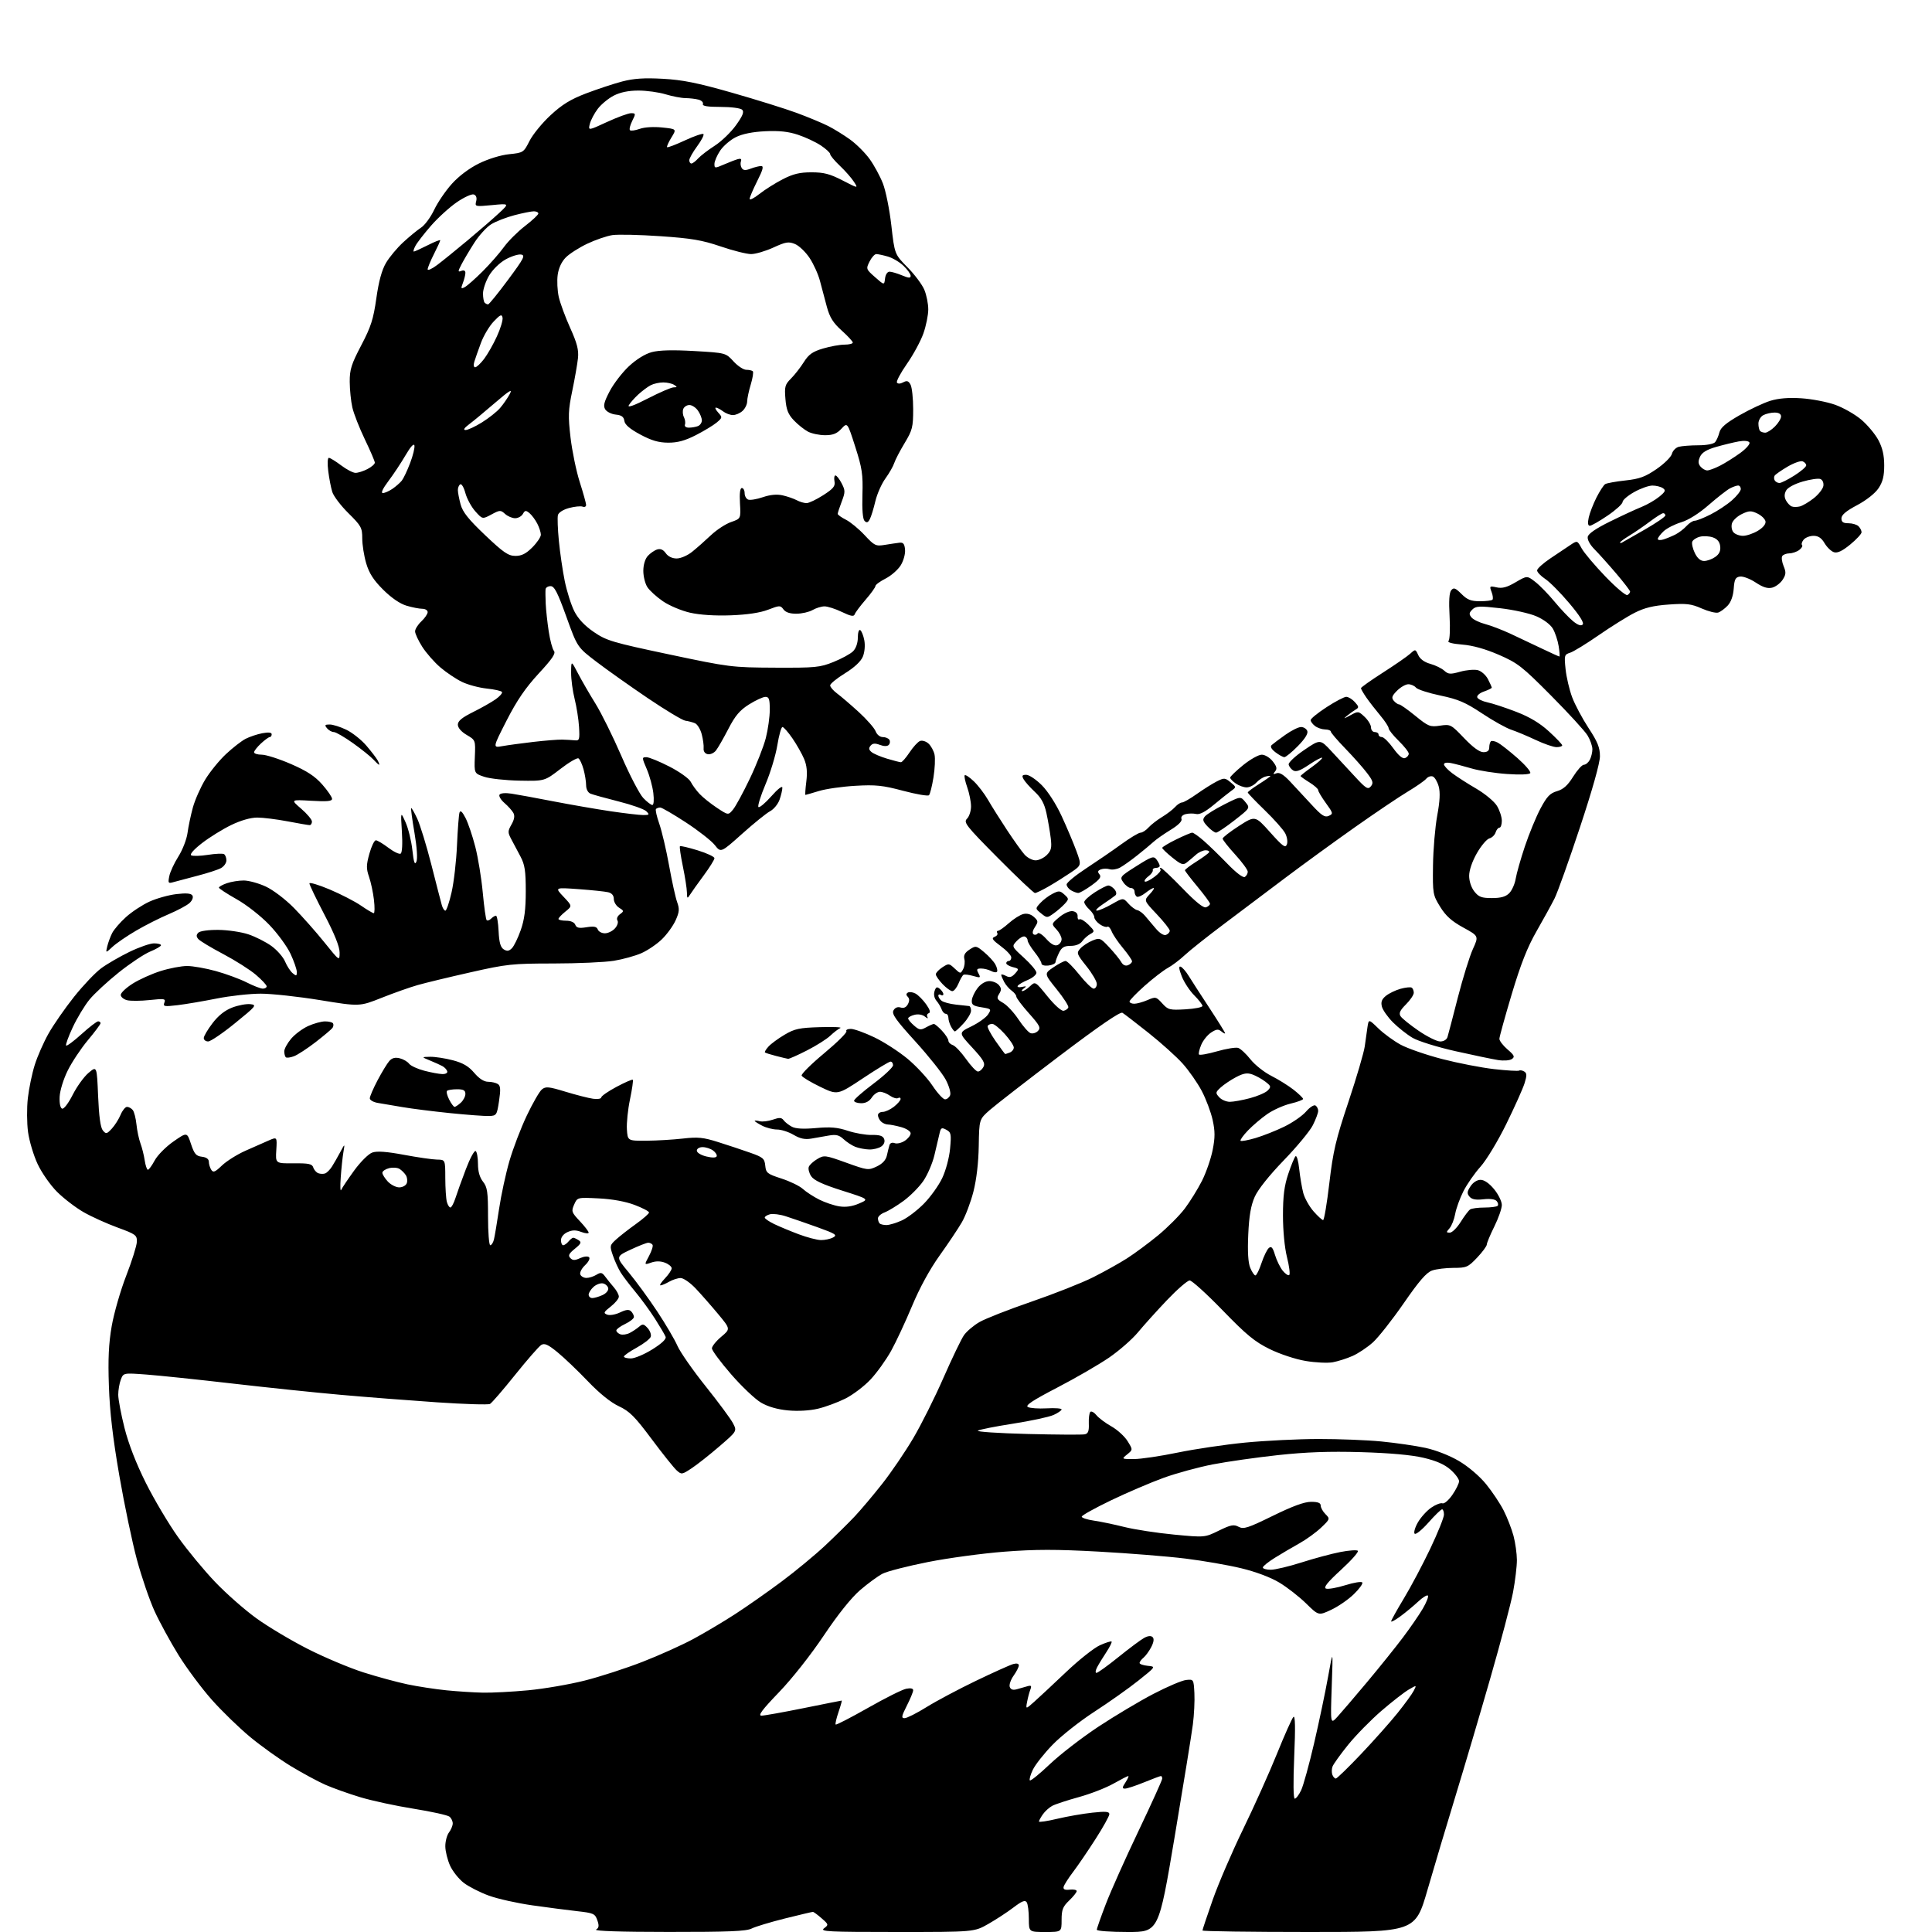 <?xml version="1.0" encoding="UTF-8" standalone="no"?>
<svg 
  version="1.1" 
  xmlns="http://www.w3.org/2000/svg" 
  xmlns:xlink="http://www.w3.org/1999/xlink" 
  xmlns:svg="http://www.w3.org/2000/svg"
  xmlns:rdf="http://www.w3.org/1999/02/22-rdf-syntax-ns#"
  xmlns:cc="http://creativecommons.org/ns#"
  xmlns:dc="http://purl.org/dc/elements/1.1/"
  viewBox="0 0 768 768"
  width="768"
  height="768"
>
<style>svg {background-color: white; }</style>"
<path stroke="none" fill="black" fill-rule="evenodd" d="M265.80,767.98C246.83,767.98 236.05,767.62 236.96,767.04C238.10,766.33 238.21,765.48 237.44,763.31C236.53,760.71 235.93,760.44 229.48,759.73C225.64,759.30 217.59,758.25 211.59,757.40C205.59,756.55 197.83,754.82 194.35,753.55C190.87,752.29 186.40,750.01 184.40,748.50C182.41,746.98 179.94,743.88 178.91,741.62C177.89,739.35 177.03,735.90 177.02,733.94C177.01,731.98 177.66,729.51 178.47,728.44C179.28,727.37 179.95,725.77 179.97,724.87C179.99,723.98 179.41,722.75 178.69,722.16C177.96,721.56 171.55,720.14 164.44,719.00C157.32,717.87 147.72,715.79 143.11,714.39C138.49,712.99 132.27,710.77 129.28,709.45C126.30,708.13 120.17,704.82 115.68,702.10C111.18,699.37 103.90,694.17 99.50,690.53C95.10,686.89 88.22,680.22 84.21,675.70C80.20,671.19 74.25,663.20 70.99,657.96C67.74,652.71 63.44,644.83 61.44,640.46C59.44,636.08 56.29,626.88 54.43,620.00C52.57,613.12 49.42,598.05 47.42,586.50C44.85,571.65 43.64,561.25 43.29,551.00C42.91,540.21 43.20,534.10 44.41,527.13C45.31,521.98 47.90,512.98 50.17,507.13C52.44,501.28 54.34,495.22 54.40,493.66C54.49,491.00 54.00,490.63 46.74,487.97C42.47,486.41 36.39,483.66 33.24,481.86C30.08,480.05 25.34,476.42 22.69,473.78C20.04,471.14 16.57,466.18 14.96,462.73C13.35,459.30 11.64,453.58 11.15,450.02C10.67,446.47 10.63,440.39 11.07,436.53C11.51,432.66 12.74,426.72 13.81,423.33C14.87,419.93 17.35,414.30 19.31,410.83C21.27,407.35 25.83,400.79 29.43,396.26C33.04,391.73 37.90,386.61 40.24,384.89C42.58,383.17 47.64,380.24 51.47,378.38C55.31,376.52 59.69,375.00 61.22,375.00C62.75,375.00 64.00,375.34 64.00,375.75C63.99,376.16 62.05,377.30 59.68,378.27C57.31,379.25 51.70,382.98 47.21,386.57C42.72,390.16 37.48,395.01 35.56,397.36C33.65,399.70 30.66,404.65 28.92,408.36C27.19,412.06 26.00,415.33 26.29,415.62C26.58,415.91 29.34,413.86 32.42,411.07C35.50,408.28 38.47,406.00 39.01,406.00C39.55,406.00 39.99,406.34 39.97,406.75C39.96,407.16 37.69,410.20 34.93,413.50C32.17,416.80 28.57,422.22 26.92,425.56C25.23,428.96 23.83,433.51 23.71,435.95C23.58,438.59 23.97,440.45 24.70,440.71C25.38,440.95 27.21,438.54 28.90,435.20C30.55,431.94 33.38,428.01 35.20,426.48C38.50,423.70 38.50,423.70 39.00,435.70C39.34,443.79 39.95,448.24 40.88,449.36C42.15,450.88 42.43,450.82 44.45,448.65C45.65,447.35 47.22,444.87 47.94,443.14C48.66,441.41 49.81,440.00 50.50,440.00C51.19,440.00 52.21,440.56 52.77,441.25C53.33,441.94 53.99,444.52 54.25,447.00C54.50,449.48 55.22,452.85 55.83,454.50C56.45,456.15 57.21,459.19 57.52,461.25C57.83,463.31 58.41,465.00 58.80,465.00C59.18,465.00 60.40,463.32 61.50,461.28C62.60,459.23 65.94,455.86 68.92,453.78C74.35,450.00 74.35,450.00 75.92,454.75C77.24,458.72 77.95,459.55 80.25,459.82C82.03,460.02 83.01,460.73 83.02,461.82C83.02,462.74 83.45,464.17 83.97,464.99C84.76,466.23 85.46,465.95 88.21,463.32C90.02,461.58 94.20,458.95 97.50,457.47C100.80,456.00 105.00,454.14 106.83,453.35C110.15,451.91 110.15,451.91 109.83,457.20C109.50,462.50 109.50,462.50 116.74,462.44C122.75,462.38 124.08,462.67 124.53,464.09C124.83,465.04 125.73,466.07 126.54,466.38C127.34,466.68 128.57,466.72 129.27,466.45C129.97,466.18 131.18,464.96 131.96,463.73C132.74,462.50 134.22,459.93 135.24,458.00C137.11,454.50 137.11,454.50 136.51,458.00C136.18,459.93 135.70,464.43 135.45,468.00C135.19,471.57 135.27,473.82 135.63,473.00C135.99,472.18 138.32,468.71 140.80,465.29C143.35,461.80 146.50,458.67 148.00,458.15C149.88,457.49 153.66,457.77 160.59,459.06C166.04,460.08 171.96,460.93 173.75,460.96C177.00,461.00 177.00,461.00 177.01,468.25C177.02,472.24 177.30,476.51 177.63,477.75C177.96,478.99 178.60,480.00 179.04,480.00C179.48,480.00 180.39,478.31 181.05,476.25C181.71,474.19 183.57,469.01 185.20,464.74C186.82,460.47 188.57,457.23 189.08,457.55C189.58,457.86 190.00,460.16 190.00,462.65C190.00,465.67 190.67,468.03 192.00,469.73C193.73,471.93 194.00,473.78 194.00,483.63C194.00,489.89 194.40,495.00 194.89,495.00C195.38,495.00 196.03,493.99 196.34,492.75C196.65,491.51 197.57,486.00 198.40,480.50C199.22,475.00 201.07,466.45 202.51,461.50C203.95,456.55 207.04,448.45 209.39,443.50C211.74,438.55 214.44,433.86 215.40,433.07C216.92,431.82 218.09,431.93 224.82,433.98C229.04,435.26 233.96,436.52 235.75,436.77C237.54,437.02 239.00,436.78 239.00,436.25C239.00,435.72 241.73,433.82 245.07,432.04C248.41,430.26 251.33,428.99 251.55,429.22C251.78,429.45 251.28,432.94 250.44,436.98C249.59,441.03 249.04,446.40 249.20,448.92C249.50,453.50 249.50,453.50 257.00,453.45C261.12,453.42 267.65,453.03 271.50,452.59C277.43,451.91 279.57,452.12 285.50,454.00C289.35,455.21 295.06,457.11 298.20,458.22C303.33,460.03 303.92,460.53 304.20,463.36C304.48,466.25 304.99,466.66 310.67,468.50C314.07,469.60 317.89,471.46 319.17,472.64C320.45,473.81 323.37,475.71 325.66,476.86C327.95,478.01 331.55,479.22 333.66,479.55C336.24,479.95 338.81,479.58 341.50,478.41C345.50,476.69 345.50,476.69 334.72,473.27C326.98,470.81 323.53,469.20 322.45,467.56C321.63,466.31 321.20,464.63 321.51,463.84C321.81,463.04 323.33,461.64 324.89,460.73C327.60,459.12 328.03,459.18 336.40,462.19C344.83,465.23 345.20,465.27 348.52,463.69C350.83,462.59 352.15,461.15 352.56,459.28C352.89,457.75 353.36,455.89 353.59,455.15C353.84,454.36 354.70,454.05 355.65,454.42C356.55,454.76 358.34,454.35 359.64,453.50C360.94,452.65 362.00,451.31 362.00,450.52C362.00,449.72 360.35,448.64 358.25,448.05C356.19,447.48 353.80,447.01 352.95,447.01C352.10,447.00 350.86,446.46 350.20,445.80C349.54,445.14 349.00,444.02 349.00,443.30C349.00,442.59 349.84,442.00 350.87,442.00C351.89,442.00 353.92,441.07 355.37,439.93C356.81,438.79 358.00,437.41 358.00,436.87C358.00,436.33 357.55,436.16 357.00,436.50C356.45,436.84 355.00,436.41 353.78,435.56C352.56,434.70 350.77,434.00 349.80,434.00C348.84,434.00 347.37,435.03 346.54,436.30C345.55,437.81 344.09,438.58 342.27,438.55C340.75,438.52 339.50,438.07 339.50,437.54C339.50,437.01 342.99,433.95 347.25,430.75C351.51,427.55 355.00,424.27 355.00,423.46C355.00,422.66 354.55,422.00 353.99,422.00C353.44,422.00 348.47,425.00 342.96,428.68C332.93,435.35 332.93,435.35 326.00,432.00C322.20,430.16 318.89,428.17 318.66,427.57C318.44,426.97 322.47,422.97 327.64,418.67C332.80,414.37 336.77,410.44 336.46,409.93C336.14,409.42 336.93,409.00 338.22,409.00C339.50,409.00 343.70,410.51 347.55,412.35C351.39,414.19 357.35,418.04 360.80,420.91C364.24,423.78 368.69,428.57 370.67,431.56C372.66,434.55 374.91,437.00 375.67,437.00C376.44,437.00 377.35,436.26 377.70,435.35C378.05,434.42 377.27,431.70 375.93,429.16C374.61,426.67 369.18,419.85 363.87,414.00C356.01,405.35 354.39,403.05 355.18,401.64C355.80,400.54 356.83,400.13 358.01,400.50C359.24,400.89 360.22,400.45 360.89,399.20C361.58,397.91 361.57,396.97 360.87,396.27C360.15,395.55 360.15,395.02 360.89,394.57C361.48,394.20 362.84,394.38 363.91,394.95C364.98,395.53 366.88,397.43 368.13,399.18C369.67,401.35 370.01,402.50 369.19,402.77C368.53,402.99 368.30,403.69 368.69,404.34C369.07,404.98 368.63,404.89 367.70,404.14C366.70,403.32 365.02,403.03 363.51,403.41C362.13,403.75 361.00,404.40 361.00,404.84C361.00,405.28 362.06,406.56 363.35,407.68C365.42,409.48 365.99,409.57 368.10,408.40C369.42,407.67 370.82,407.05 371.21,407.04C371.60,407.02 373.06,408.23 374.46,409.74C375.86,411.25 377.00,413.02 377.00,413.67C377.00,414.33 377.79,415.12 378.75,415.44C379.71,415.75 382.07,418.23 384.00,420.96C385.93,423.68 388.05,425.93 388.71,425.95C389.38,425.98 390.37,425.17 390.92,424.15C391.73,422.64 390.93,421.25 386.45,416.40C380.99,410.50 380.99,410.50 386.14,408.00C388.97,406.62 391.94,404.50 392.75,403.28C394.16,401.13 394.07,401.04 390.17,400.41C386.82,399.88 386.17,399.40 386.32,397.61C386.42,396.42 387.46,394.22 388.64,392.72C389.95,391.07 391.76,390.00 393.27,390.00C394.64,390.00 396.35,390.71 397.07,391.58C398.11,392.84 398.13,393.56 397.16,395.11C396.10,396.81 396.31,397.27 398.77,398.68C400.33,399.58 403.06,402.51 404.84,405.20C406.62,407.89 408.77,410.36 409.62,410.68C410.46,411.01 411.80,410.63 412.58,409.84C413.82,408.60 413.35,407.67 409.01,402.80C406.25,399.71 404.00,396.71 404.00,396.15C404.00,395.58 403.17,394.53 402.16,393.81C401.15,393.09 399.80,391.52 399.16,390.32C398.52,389.11 398.00,387.86 398.00,387.53C398.00,387.20 398.84,387.38 399.87,387.93C401.31,388.70 402.15,388.49 403.49,387.02C405.15,385.17 405.12,385.07 402.61,384.44C401.18,384.08 400.00,383.38 400.00,382.89C400.00,382.40 400.45,382.00 401.00,382.00C401.55,382.00 402.00,381.36 402.00,380.59C402.00,379.81 400.13,377.80 397.84,376.12C394.53,373.68 394.02,372.93 395.34,372.42C396.25,372.08 396.74,371.39 396.44,370.90C396.13,370.40 396.28,370.00 396.76,370.00C397.24,370.00 399.17,368.63 401.04,366.96C402.91,365.29 405.49,363.67 406.76,363.35C408.23,362.98 409.78,363.40 410.99,364.49C412.73,366.07 412.77,366.43 411.40,368.52C410.47,369.93 410.27,371.05 410.88,371.42C411.42,371.76 412.14,371.59 412.47,371.05C412.81,370.50 414.34,371.47 415.88,373.20C417.76,375.29 419.24,376.12 420.34,375.70C421.25,375.35 422.00,374.29 422.00,373.35C422.00,372.40 421.08,370.65 419.95,369.45C417.90,367.26 417.90,367.26 421.09,364.58C422.88,363.08 425.20,362.03 426.39,362.20C427.68,362.38 428.45,363.17 428.36,364.24C428.29,365.20 428.62,365.73 429.10,365.44C429.59,365.14 431.19,366.09 432.66,367.56C435.21,370.12 435.24,370.28 433.41,371.29C432.36,371.87 430.91,373.17 430.19,374.17C429.38,375.31 427.64,376.00 425.60,376.00C423.01,376.00 422.04,376.58 420.98,378.75C420.25,380.26 419.61,381.95 419.57,382.50C419.53,383.05 418.26,383.64 416.75,383.82C415.20,383.99 414.00,383.64 414.00,383.01C414.00,382.40 412.76,380.34 411.25,378.45C409.74,376.55 408.50,374.48 408.50,373.83C408.50,373.19 407.98,372.49 407.34,372.28C406.70,372.07 405.26,372.87 404.15,374.07C402.12,376.25 402.12,376.25 407.06,380.75C409.78,383.22 412.00,385.88 412.00,386.67C412.00,387.46 410.46,388.75 408.57,389.54C406.68,390.32 404.88,391.38 404.57,391.89C404.25,392.40 405.01,392.59 406.25,392.32C408.06,391.92 408.20,392.04 407.00,392.90C406.18,393.49 405.92,393.98 406.44,393.98C406.95,393.99 408.31,393.12 409.46,392.04C411.54,390.08 411.54,390.08 416.41,396.09C419.21,399.55 421.92,401.97 422.80,401.80C423.64,401.63 424.49,401.03 424.68,400.46C424.87,399.90 422.78,396.64 420.03,393.24C415.04,387.04 415.04,387.04 418.75,384.52C420.79,383.13 422.97,382.00 423.58,382.00C424.20,382.00 426.68,384.48 429.09,387.50C431.50,390.53 434.05,393.00 434.74,393.00C435.43,393.00 436.00,392.16 436.00,391.13C436.00,390.10 434.15,386.93 431.88,384.09C427.97,379.18 427.85,378.82 429.45,377.05C430.38,376.02 432.52,374.61 434.21,373.91C437.15,372.69 437.43,372.81 440.96,376.59C442.99,378.76 445.12,381.39 445.70,382.42C446.36,383.61 447.36,384.08 448.38,383.69C449.27,383.34 450.00,382.64 450.00,382.13C450.00,381.61 448.37,379.24 446.39,376.87C444.40,374.49 442.38,371.49 441.89,370.21C441.40,368.93 440.63,368.11 440.16,368.40C439.70,368.68 438.35,368.23 437.16,367.40C435.97,366.57 435.00,365.31 435.00,364.60C435.00,363.89 434.10,362.50 433.00,361.50C431.90,360.50 431.00,359.19 431.00,358.57C431.00,357.95 432.89,356.22 435.20,354.72C437.51,353.23 439.93,352.00 440.58,352.00C441.23,352.00 442.33,352.69 443.04,353.54C443.79,354.45 443.94,355.42 443.41,355.90C442.91,356.35 440.71,357.91 438.52,359.36C436.33,360.81 435.20,361.99 436.02,361.99C436.83,361.98 439.52,360.82 441.99,359.41C446.47,356.85 446.47,356.85 448.55,359.17C449.69,360.45 451.27,361.63 452.06,361.79C452.85,361.95 454.24,362.95 455.14,364.02C456.04,365.08 457.96,367.36 459.41,369.07C461.01,370.97 462.62,371.98 463.52,371.63C464.33,371.32 465.00,370.57 465.00,369.97C465.00,369.37 462.68,366.43 459.84,363.42C454.68,357.97 454.68,357.97 457.01,355.48C458.30,354.12 459.00,353.00 458.58,353.00C458.16,353.00 456.68,353.89 455.29,354.99C453.90,356.08 452.37,356.73 451.88,356.43C451.40,356.13 451.00,355.23 451.00,354.44C451.00,353.65 450.35,353.00 449.56,353.00C448.76,353.00 447.41,352.00 446.56,350.78C445.04,348.62 445.18,348.44 451.75,344.29C457.89,340.41 458.61,340.18 459.75,341.70C460.44,342.63 461.00,343.75 461.00,344.19C461.00,344.64 460.33,345.00 459.50,345.00C458.68,345.00 458.11,345.42 458.25,345.93C458.39,346.44 457.60,347.53 456.50,348.35C455.40,349.17 454.76,350.09 455.07,350.41C455.39,350.72 457.07,349.93 458.81,348.64C460.55,347.36 461.68,346.01 461.32,345.65C460.96,345.29 461.01,345.00 461.44,345.00C461.86,345.00 465.74,348.66 470.06,353.12C475.37,358.62 478.41,361.06 479.46,360.65C480.31,360.33 481.00,359.70 481.00,359.26C481.00,358.82 478.76,355.77 476.03,352.48C473.29,349.19 471.04,346.25 471.03,345.95C471.01,345.65 473.05,344.10 475.55,342.52C478.05,340.94 480.33,339.28 480.61,338.82C480.89,338.37 480.28,338.00 479.25,338.00C478.22,338.00 476.50,338.79 475.43,339.75C474.35,340.71 472.71,342.10 471.78,342.83C470.32,343.99 469.55,343.73 466.05,340.92C463.82,339.13 462.00,337.38 462.00,337.04C462.00,336.70 464.48,335.20 467.52,333.71C470.56,332.22 473.44,331.00 473.93,331.00C474.42,331.00 476.49,332.46 478.53,334.25C480.58,336.04 484.82,340.16 487.97,343.41C491.38,346.94 494.15,349.03 494.84,348.60C495.48,348.20 496.00,347.27 496.00,346.52C496.00,345.77 493.75,342.70 491.00,339.69C488.25,336.68 486.01,333.83 486.02,333.36C486.03,332.89 488.94,330.63 492.49,328.34C498.94,324.19 498.94,324.19 504.89,330.84C509.89,336.44 510.96,337.21 511.55,335.68C511.95,334.67 511.65,332.69 510.88,331.23C510.12,329.78 506.46,325.66 502.75,322.07C499.04,318.48 496.00,315.31 496.00,315.02C496.00,314.74 498.03,313.22 500.50,311.66C502.98,310.10 505.00,308.67 505.00,308.50C505.00,308.33 504.13,308.41 503.06,308.69C502.00,308.97 500.36,310.05 499.41,311.10C498.46,312.14 496.73,313.00 495.57,313.00C494.40,313.00 492.44,312.30 491.22,311.44C490.00,310.59 489.00,309.54 489.00,309.12C489.00,308.70 491.31,306.47 494.13,304.18C496.96,301.88 500.30,300.00 501.56,300.00C502.85,300.00 504.77,301.16 505.93,302.64C507.54,304.68 507.75,305.60 506.86,306.66C505.95,307.77 506.06,307.91 507.42,307.39C508.62,306.93 510.24,307.91 512.82,310.66C514.84,312.81 518.70,316.97 521.38,319.88C525.35,324.20 526.62,325.03 528.19,324.33C530.02,323.51 529.97,323.25 527.06,319.24C525.38,316.92 524.00,314.60 524.00,314.09C524.00,313.58 522.42,312.19 520.50,311.00C518.58,309.81 517.00,308.68 517.00,308.48C517.00,308.28 519.02,306.67 521.50,304.89C523.97,303.12 525.80,301.46 525.56,301.22C525.31,300.98 522.97,302.23 520.34,304.00C516.83,306.37 515.17,306.97 514.04,306.25C513.19,305.72 512.39,304.66 512.26,303.89C512.12,303.13 514.89,300.55 518.40,298.16C524.79,293.82 524.79,293.82 529.15,298.50C531.54,301.07 535.78,305.65 538.57,308.66C543.02,313.49 543.79,313.96 544.94,312.58C546.04,311.25 545.80,310.42 543.39,307.25C541.83,305.19 537.95,300.82 534.77,297.54C531.60,294.27 529.00,291.23 529.00,290.79C529.00,290.36 527.99,289.99 526.75,289.97C525.51,289.95 523.71,289.34 522.75,288.61C521.79,287.88 521.00,286.82 521.00,286.26C521.00,285.69 523.84,283.38 527.32,281.12C530.80,278.85 534.33,277.00 535.16,277.00C536.00,277.00 537.54,277.94 538.57,279.08C540.19,280.87 540.25,281.28 538.98,282.01C538.17,282.48 536.60,283.60 535.50,284.50C533.87,285.84 534.10,285.81 536.72,284.37C539.89,282.63 539.99,282.64 542.47,284.97C543.86,286.28 545.00,288.17 545.00,289.17C545.00,290.18 545.67,291.00 546.50,291.00C547.33,291.00 548.00,291.45 548.00,292.00C548.00,292.55 548.60,293.00 549.33,293.00C550.06,293.00 552.10,295.01 553.86,297.46C555.94,300.35 557.58,301.72 558.53,301.35C559.34,301.04 560.00,300.25 560.00,299.60C560.00,298.94 558.20,296.65 556.00,294.50C553.80,292.35 552.00,290.09 552.00,289.48C552.00,288.86 550.51,286.59 548.69,284.43C546.88,282.27 544.40,279.08 543.19,277.35C541.99,275.61 541.00,273.91 541.00,273.57C541.00,273.23 544.94,270.44 549.75,267.36C554.56,264.28 559.44,260.90 560.58,259.86C562.64,257.99 562.68,258.00 563.78,260.42C564.49,261.98 566.24,263.25 568.57,263.89C570.59,264.45 573.07,265.66 574.10,266.59C575.73,268.06 576.51,268.12 580.44,267.02C582.90,266.33 586.05,266.05 587.44,266.40C588.83,266.74 590.65,268.35 591.48,269.96C592.32,271.58 593.00,273.10 593.00,273.35C593.00,273.60 591.61,274.29 589.91,274.88C588.19,275.48 587.00,276.51 587.23,277.20C587.46,277.88 589.29,278.78 591.31,279.20C593.32,279.62 598.46,281.31 602.73,282.96C608.10,285.03 612.13,287.45 615.75,290.77C618.64,293.41 621.00,295.89 621.00,296.29C621.00,296.68 619.99,297.00 618.75,297.00C617.51,297.00 613.80,295.72 610.50,294.16C607.19,292.60 602.82,290.77 600.78,290.09C598.73,289.42 593.49,286.49 589.12,283.58C582.55,279.21 579.69,277.98 572.58,276.49C567.85,275.50 563.48,274.08 562.87,273.34C562.26,272.60 560.89,272.00 559.83,272.00C558.77,272.00 556.77,273.14 555.37,274.54C553.31,276.60 553.06,277.36 554.03,278.54C554.70,279.34 555.65,280.00 556.14,280.00C556.63,280.00 559.54,282.05 562.61,284.55C567.81,288.79 568.48,289.05 572.43,288.46C576.57,287.84 576.80,287.96 582.00,293.41C585.50,297.07 588.14,299.00 589.67,299.00C591.26,299.00 592.00,298.42 592.00,297.17C592.00,296.16 592.28,295.05 592.63,294.70C592.98,294.35 594.22,294.58 595.38,295.20C596.55,295.82 600.06,298.59 603.20,301.34C606.33,304.10 608.63,306.79 608.30,307.32C607.95,307.89 604.21,308.04 599.11,307.68C594.37,307.36 588.02,306.37 585.00,305.48C581.98,304.59 578.26,303.62 576.75,303.32C575.13,303.00 574.00,303.21 574.00,303.84C574.00,304.42 575.46,306.00 577.25,307.35C579.04,308.70 583.34,311.47 586.82,313.49C590.31,315.53 594.00,318.59 595.06,320.34C596.12,322.08 596.99,324.74 597.00,326.25C597.00,327.76 596.58,329.00 596.07,329.00C595.55,329.00 594.86,329.85 594.53,330.89C594.20,331.93 593.09,333.01 592.05,333.28C591.02,333.55 588.79,336.18 587.10,339.13C585.23,342.39 584.02,345.92 584.01,348.12C584.00,350.27 584.84,352.79 586.07,354.37C587.81,356.57 588.94,357.00 593.07,357.00C596.62,357.00 598.54,356.46 599.94,355.06C601.01,353.99 602.17,351.40 602.51,349.31C602.86,347.21 604.50,341.42 606.17,336.43C607.84,331.44 610.62,324.69 612.35,321.43C614.91,316.62 616.15,315.31 618.94,314.50C621.45,313.77 623.19,312.21 625.34,308.75C626.97,306.14 628.89,304.00 629.61,304.00C630.34,304.00 631.40,303.13 631.96,302.07C632.53,301.00 633.00,299.09 633.00,297.82C632.99,296.54 632.13,294.08 631.07,292.34C630.01,290.60 623.49,283.48 616.58,276.52C605.05,264.90 603.33,263.56 595.80,260.29C590.39,257.95 585.43,256.56 581.24,256.23C577.33,255.91 575.24,255.36 575.81,254.79C576.32,254.28 576.51,249.86 576.23,244.95C575.89,238.92 576.10,235.58 576.89,234.63C577.87,233.45 578.53,233.69 580.96,236.11C583.27,238.42 584.73,239.00 588.26,239.00C590.68,239.00 592.94,238.73 593.27,238.40C593.60,238.07 593.45,236.68 592.93,235.32C592.03,232.96 592.13,232.87 594.95,233.49C597.16,233.98 599.06,233.47 602.47,231.46C607.04,228.79 607.04,228.79 610.27,231.29C612.05,232.66 615.50,236.20 617.93,239.14C620.37,242.09 623.67,245.57 625.25,246.88C627.17,248.46 628.47,248.93 629.13,248.27C629.79,247.61 628.00,244.75 623.81,239.78C620.34,235.66 616.04,231.32 614.25,230.14C612.46,228.95 611.01,227.42 611.02,226.74C611.03,226.06 613.38,223.93 616.25,222.00C619.11,220.07 622.70,217.67 624.22,216.66C626.99,214.81 626.99,214.81 628.74,218.00C629.71,219.76 633.96,224.79 638.19,229.19C642.42,233.59 646.36,236.90 646.94,236.54C647.52,236.18 648.00,235.57 648.00,235.18C648.00,234.80 645.52,231.56 642.48,227.99C639.44,224.42 635.57,220.11 633.88,218.40C632.05,216.57 630.94,214.53 631.15,213.40C631.38,212.15 634.42,210.07 640.00,207.32C644.67,205.02 650.33,202.40 652.58,201.50C654.82,200.59 657.97,198.77 659.58,197.45C662.04,195.43 662.26,194.89 661.00,194.04C660.17,193.48 658.32,193.02 656.88,193.02C655.43,193.01 652.17,194.16 649.63,195.59C647.08,197.01 645.00,198.79 645.00,199.55C645.00,200.31 642.32,202.74 639.05,204.96C635.79,207.18 632.60,209.00 631.98,209.00C631.22,209.00 631.07,207.92 631.54,205.75C631.93,203.96 633.31,200.39 634.60,197.82C635.90,195.25 637.47,192.83 638.09,192.44C638.71,192.06 642.33,191.40 646.12,190.99C651.78,190.37 654.01,189.54 658.54,186.43C661.57,184.34 664.31,181.63 664.61,180.41C664.92,179.19 666.14,177.93 667.33,177.61C668.53,177.29 672.03,177.02 675.13,177.01C678.41,177.01 681.19,176.48 681.80,175.74C682.37,175.05 683.13,173.31 683.49,171.88C683.97,169.97 686.12,168.14 691.52,165.05C695.57,162.74 701.05,160.16 703.69,159.34C706.94,158.33 710.93,158.00 716.00,158.32C720.12,158.58 726.17,159.73 729.43,160.88C732.69,162.03 737.40,164.70 739.89,166.82C742.38,168.93 745.45,172.61 746.71,174.99C748.32,178.03 749.00,181.00 749.00,185.01C749.00,189.27 748.43,191.56 746.73,194.10C745.39,196.11 741.91,198.85 738.23,200.81C733.86,203.12 732.00,204.69 732.00,206.06C732.00,207.52 732.69,208.00 734.80,208.00C736.34,208.00 738.14,208.54 738.80,209.20C739.46,209.86 740.00,210.93 740.00,211.58C740.00,212.23 737.97,214.42 735.50,216.45C732.33,219.05 730.42,219.95 729.02,219.51C727.93,219.16 726.26,217.56 725.30,215.94C724.08,213.86 722.79,213.00 720.91,213.00C719.44,213.00 717.68,213.69 716.98,214.52C716.28,215.36 716.00,216.33 716.34,216.68C716.69,217.02 716.19,217.89 715.23,218.62C714.28,219.34 712.51,219.95 711.31,219.97C710.10,219.99 708.82,220.48 708.46,221.06C708.10,221.64 708.35,223.44 709.02,225.05C710.04,227.50 709.97,228.40 708.61,230.48C707.71,231.85 705.84,233.25 704.46,233.60C702.66,234.05 700.80,233.47 697.90,231.55C695.68,230.08 692.88,229.02 691.68,229.19C689.87,229.45 689.45,230.26 689.18,234.00C688.98,236.85 688.10,239.32 686.78,240.73C685.62,241.96 683.93,243.21 683.00,243.50C682.08,243.79 679.14,243.06 676.46,241.88C672.30,240.04 670.43,239.81 663.37,240.31C657.25,240.74 653.78,241.58 649.82,243.58C646.90,245.06 640.45,249.08 635.50,252.51C630.55,255.94 625.43,259.08 624.12,259.48C621.87,260.18 621.77,260.54 622.34,266.00C622.67,269.18 623.85,274.21 624.96,277.17C626.07,280.14 629.01,285.65 631.49,289.43C635.08,294.89 636.00,297.18 636.00,300.60C636.00,303.31 633.04,313.84 628.06,328.87C623.70,342.05 619.15,354.78 617.95,357.17C616.75,359.55 613.54,365.41 610.80,370.18C607.15,376.55 604.53,383.22 600.94,395.18C598.26,404.16 596.05,412.14 596.03,412.93C596.01,413.71 597.46,415.61 599.25,417.15C601.99,419.50 602.26,420.11 601.00,420.98C600.16,421.57 597.75,421.74 595.50,421.39C593.30,421.04 585.66,419.45 578.53,417.85C571.38,416.24 563.75,413.87 561.53,412.56C559.31,411.26 555.80,408.48 553.72,406.40C551.64,404.31 549.66,401.49 549.32,400.13C548.86,398.30 549.27,397.20 550.93,395.86C552.16,394.86 554.77,393.61 556.74,393.06C558.70,392.52 560.69,392.31 561.16,392.60C561.62,392.88 562.00,393.80 562.00,394.64C562.00,395.47 560.60,397.56 558.88,399.27C556.51,401.64 556.00,402.77 556.74,403.95C557.27,404.80 560.51,407.41 563.92,409.75C567.34,412.09 571.19,414.00 572.50,414.00C573.88,414.00 575.09,413.27 575.40,412.25C575.70,411.29 577.55,404.20 579.52,396.50C581.50,388.80 584.18,380.16 585.48,377.30C587.85,372.10 587.85,372.10 581.67,368.71C577.06,366.19 574.74,364.11 572.50,360.48C569.59,355.77 569.50,355.28 569.64,344.06C569.72,337.70 570.48,328.79 571.31,324.25C572.38,318.45 572.56,314.99 571.90,312.60C571.38,310.73 570.33,308.96 569.55,308.66C568.78,308.36 567.61,308.77 566.95,309.56C566.29,310.36 562.99,312.65 559.62,314.67C556.26,316.68 546.75,323.08 538.50,328.90C530.25,334.72 517.88,343.72 511.00,348.90C504.12,354.08 493.10,362.38 486.50,367.34C479.90,372.29 472.89,377.86 470.93,379.71C468.96,381.55 465.94,383.84 464.21,384.78C462.48,385.73 458.35,388.91 455.03,391.86C451.72,394.81 449.00,397.62 449.00,398.11C449.00,398.60 449.85,399.00 450.89,399.00C451.92,399.00 454.28,398.35 456.14,397.55C459.38,396.15 459.59,396.20 462.00,398.85C464.34,401.44 464.92,401.58 471.25,401.22C474.96,401.00 478.00,400.40 478.00,399.88C478.00,399.36 476.53,397.46 474.73,395.66C472.93,393.86 470.70,390.47 469.78,388.13C468.64,385.23 468.49,383.99 469.30,384.26C469.96,384.47 471.40,386.11 472.50,387.90C473.60,389.69 477.31,395.44 480.75,400.67C484.19,405.91 487.00,410.43 487.00,410.72C487.00,411.01 486.33,410.69 485.51,410.00C484.30,409.00 483.51,409.09 481.42,410.46C480.00,411.39 478.24,413.58 477.51,415.32C476.78,417.06 476.37,418.79 476.60,419.17C476.84,419.54 480.05,418.99 483.74,417.93C487.44,416.87 491.24,416.26 492.19,416.56C493.14,416.86 495.34,418.90 497.08,421.10C498.81,423.29 502.55,426.25 505.37,427.67C508.19,429.10 512.19,431.59 514.25,433.21C516.31,434.84 518.00,436.47 518.00,436.85C518.00,437.22 515.75,438.06 513.00,438.71C510.25,439.37 506.09,441.23 503.75,442.86C501.41,444.48 497.96,447.42 496.07,449.39C494.18,451.36 492.87,453.20 493.15,453.48C493.43,453.76 496.10,453.27 499.08,452.39C502.06,451.51 507.20,449.48 510.50,447.87C513.80,446.27 517.70,443.57 519.17,441.87C520.63,440.17 522.32,439.08 522.92,439.45C523.51,439.82 524.00,440.78 524.00,441.60C524.00,442.41 523.04,444.97 521.87,447.29C520.71,449.61 515.50,455.89 510.31,461.26C504.51,467.26 500.07,472.84 498.77,475.76C497.24,479.22 496.54,483.27 496.20,490.73C495.89,497.63 496.15,501.94 496.99,503.98C497.68,505.64 498.60,507.00 499.04,507.00C499.48,507.00 500.58,504.78 501.47,502.08C502.37,499.37 503.69,496.67 504.40,496.08C505.39,495.26 505.95,495.90 506.85,498.91C507.50,501.05 508.88,503.86 509.92,505.15C510.97,506.44 512.14,507.19 512.51,506.82C512.89,506.44 512.48,503.26 511.60,499.75C510.65,495.98 510.00,489.20 510.00,483.15C510.00,475.47 510.52,471.40 512.08,466.72C513.22,463.30 514.53,460.11 514.99,459.64C515.45,459.16 516.11,461.41 516.45,464.64C516.79,467.86 517.53,472.19 518.08,474.27C518.64,476.34 520.47,479.60 522.15,481.52C523.83,483.43 525.55,485.00 525.96,485.00C526.37,485.00 527.49,478.36 528.44,470.25C529.93,457.59 531.00,453.03 536.05,437.94C539.27,428.28 542.18,418.38 542.51,415.94C542.84,413.50 543.32,410.05 543.59,408.29C544.08,405.08 544.08,405.08 547.94,408.83C550.06,410.89 554.04,413.79 556.78,415.28C559.52,416.77 566.91,419.33 573.22,420.97C579.52,422.60 588.83,424.41 593.91,424.99C598.98,425.56 603.46,425.83 603.87,425.58C604.27,425.34 605.19,425.50 605.91,425.95C606.98,426.61 607.00,427.50 606.03,430.63C605.36,432.76 602.10,440.03 598.78,446.79C595.40,453.67 590.88,461.14 588.51,463.79C586.18,466.38 583.13,470.77 581.72,473.56C580.31,476.34 578.84,480.39 578.46,482.56C578.07,484.72 577.06,487.29 576.22,488.25C574.84,489.83 574.85,490.00 576.33,490.00C577.24,490.00 579.17,488.09 580.64,485.75C582.10,483.41 583.79,481.17 584.40,480.77C585.00,480.36 587.56,480.02 590.08,480.02C592.60,480.01 594.96,479.70 595.32,479.34C595.69,478.98 595.53,478.14 594.97,477.47C594.34,476.70 592.37,476.43 589.69,476.73C586.61,477.08 585.06,476.78 584.14,475.67C583.09,474.41 583.17,473.67 584.55,471.57C585.55,470.04 587.16,469.00 588.54,469.00C590.00,469.00 592.00,470.38 593.93,472.73C595.62,474.78 597.00,477.60 597.00,479.00C597.00,480.40 595.66,484.24 594.03,487.53C592.40,490.81 591.05,494.04 591.03,494.71C591.01,495.37 589.27,497.73 587.15,499.96C583.57,503.73 582.94,504.00 577.80,504.00C574.78,504.00 570.94,504.47 569.28,505.05C567.04,505.83 564.13,509.19 558.01,518.05C553.47,524.61 547.95,531.62 545.75,533.61C543.55,535.60 539.89,538.04 537.62,539.03C535.36,540.03 531.84,541.15 529.81,541.52C527.78,541.89 522.91,541.66 518.99,541.00C514.95,540.32 508.74,538.26 504.68,536.26C498.76,533.35 495.48,530.64 486.00,520.86C479.68,514.34 473.79,509.00 472.92,509.00C472.06,509.00 468.01,512.51 463.92,516.80C459.84,521.09 454.63,526.87 452.34,529.64C450.05,532.40 444.87,536.93 440.84,539.69C436.80,542.46 427.55,547.81 420.28,551.59C410.47,556.68 407.46,558.68 408.59,559.31C409.44,559.78 412.80,560.02 416.07,559.84C419.33,559.65 422.00,559.84 422.00,560.27C422.00,560.69 420.54,561.69 418.75,562.49C416.96,563.29 409.75,564.83 402.72,565.93C395.69,567.02 389.39,568.27 388.72,568.71C388.05,569.14 396.95,569.74 408.50,570.03C420.05,570.32 430.28,570.38 431.24,570.16C432.56,569.87 432.94,568.84 432.82,565.88C432.74,563.74 433.01,561.66 433.42,561.25C433.83,560.84 434.92,561.42 435.84,562.55C436.75,563.67 439.43,565.68 441.80,567.01C444.16,568.34 447.05,570.97 448.22,572.86C450.35,576.30 450.35,576.30 448.06,578.15C445.78,580.00 445.78,580.00 450.76,580.00C453.50,580.00 461.31,578.84 468.12,577.43C474.93,576.02 487.02,574.23 495.00,573.45C502.98,572.68 516.09,572.03 524.14,572.02C532.20,572.01 543.45,572.45 549.14,573.01C554.84,573.57 562.68,574.70 566.57,575.54C570.75,576.44 576.23,578.58 579.96,580.78C583.67,582.97 588.10,586.74 590.72,589.94C593.16,592.93 596.31,597.65 597.73,600.44C599.14,603.22 600.90,607.75 601.64,610.50C602.37,613.25 602.98,617.59 602.99,620.14C602.99,622.69 602.30,628.44 601.46,632.92C600.61,637.40 596.59,652.64 592.52,666.78C588.46,680.93 582.25,701.95 578.72,713.50C575.19,725.05 570.12,742.04 567.45,751.25C562.59,768.00 562.59,768.00 520.30,768.00C497.03,768.00 478.00,767.73 478.00,767.40C478.00,767.07 479.84,761.56 482.09,755.15C484.35,748.74 489.78,736.12 494.17,727.09C498.56,718.07 504.62,704.57 507.64,697.09C510.66,689.62 513.59,683.05 514.16,682.50C514.87,681.81 514.97,686.74 514.47,698.25C514.04,708.50 514.12,715.00 514.69,715.00C515.21,715.00 516.34,713.50 517.22,711.67C518.09,709.84 520.42,701.40 522.39,692.92C524.36,684.44 526.86,672.55 527.94,666.50C529.91,655.50 529.91,655.50 529.38,670.50C528.86,685.50 528.86,685.50 531.68,682.41C533.23,680.71 538.53,674.51 543.46,668.63C548.38,662.75 554.79,654.78 557.69,650.92C560.59,647.07 564.16,641.89 565.61,639.41C567.06,636.93 567.96,634.62 567.61,634.27C567.26,633.92 565.51,635.00 563.74,636.66C561.96,638.33 558.81,640.94 556.75,642.46C554.69,643.99 553.00,644.91 553.00,644.51C553.00,644.11 555.29,639.99 558.08,635.37C560.87,630.75 565.60,621.83 568.58,615.56C571.56,609.28 574.00,603.22 574.00,602.08C574.00,600.93 573.66,599.99 573.25,599.98C572.84,599.97 570.40,602.33 567.84,605.23C565.27,608.13 562.80,610.13 562.35,609.68C561.90,609.23 562.47,607.20 563.63,605.18C564.79,603.16 567.18,600.51 568.94,599.31C570.69,598.10 572.70,597.33 573.40,597.60C574.10,597.87 575.87,596.36 577.33,594.24C578.80,592.12 580.00,589.68 580.00,588.80C580.00,587.92 578.46,585.85 576.58,584.20C574.20,582.11 570.91,580.67 565.83,579.48C561.07,578.36 552.36,577.58 541.00,577.25C528.37,576.89 519.19,577.22 508.01,578.43C499.49,579.36 487.85,581.01 482.15,582.11C476.45,583.21 467.63,585.62 462.55,587.46C457.47,589.30 448.07,593.32 441.66,596.40C435.24,599.49 430.00,602.40 430.00,602.89C430.00,603.38 432.14,604.08 434.75,604.46C437.36,604.83 442.88,605.98 447.00,607.01C451.12,608.03 459.99,609.39 466.71,610.03C478.91,611.19 478.91,611.19 484.51,608.45C489.26,606.13 490.44,605.90 492.36,606.92C494.34,607.98 496.00,607.45 505.96,602.57C513.76,598.74 518.50,597.00 521.15,597.00C523.91,597.00 525.00,597.43 525.00,598.50C525.00,599.33 525.85,600.85 526.90,601.90C528.76,603.76 528.73,603.86 525.15,607.27C523.14,609.18 519.25,611.99 516.50,613.52C513.75,615.05 509.36,617.63 506.75,619.26C504.14,620.88 502.00,622.61 502.00,623.10C502.00,623.60 503.42,624.00 505.15,624.00C506.88,624.00 512.39,622.69 517.40,621.09C522.40,619.49 529.33,617.63 532.78,616.96C536.23,616.28 539.38,616.06 539.78,616.47C540.18,616.89 537.15,620.30 533.05,624.06C527.64,629.02 526.01,631.07 527.10,631.49C527.93,631.80 531.40,631.20 534.81,630.14C538.22,629.07 541.25,628.59 541.54,629.07C541.84,629.54 540.31,631.65 538.14,633.74C535.98,635.84 531.95,638.62 529.19,639.91C524.16,642.27 524.16,642.27 519.18,637.38C516.44,634.70 511.66,630.97 508.55,629.10C505.09,627.02 499.25,624.82 493.46,623.42C488.26,622.16 478.27,620.42 471.25,619.56C464.24,618.69 448.71,617.45 436.75,616.79C419.76,615.86 411.56,615.87 399.25,616.82C390.59,617.49 376.91,619.34 368.85,620.94C360.79,622.54 352.69,624.62 350.85,625.56C349.01,626.51 345.00,629.44 341.93,632.08C338.39,635.14 333.13,641.70 327.44,650.19C322.22,657.97 314.82,667.34 309.61,672.75C302.95,679.67 301.21,682.00 302.70,682.00C303.79,682.00 311.35,680.65 319.50,679.00C327.65,677.35 334.44,676.00 334.60,676.00C334.75,676.00 334.18,678.05 333.33,680.55C332.47,683.06 331.96,685.30 332.19,685.53C332.43,685.76 338.20,682.78 345.03,678.91C351.85,675.03 358.69,671.61 360.22,671.31C361.98,670.95 363.00,671.17 363.00,671.91C363.00,672.55 361.87,675.30 360.48,678.03C358.34,682.26 358.21,683.00 359.60,683.00C360.49,683.00 364.44,681.01 368.36,678.57C372.29,676.13 381.12,671.44 388.00,668.13C394.88,664.82 401.51,661.84 402.75,661.49C404.15,661.10 405.00,661.30 405.00,662.03C405.00,662.67 404.06,664.51 402.91,666.13C401.76,667.75 401.08,669.76 401.40,670.60C401.81,671.66 402.70,671.93 404.25,671.49C405.49,671.13 407.36,670.60 408.40,670.31C409.93,669.87 410.16,670.13 409.58,671.63C409.18,672.66 408.60,674.85 408.29,676.50C407.72,679.50 407.72,679.50 411.10,676.50C412.96,674.85 418.65,669.54 423.75,664.70C428.85,659.85 434.92,655.04 437.24,654.01C439.55,652.97 441.64,652.31 441.87,652.54C442.10,652.77 441.17,654.66 439.81,656.73C438.44,658.80 436.78,661.51 436.13,662.75C435.47,663.99 435.35,665.00 435.86,665.00C436.38,665.00 440.33,662.15 444.65,658.67C448.97,655.18 453.56,651.77 454.86,651.07C456.39,650.25 457.56,650.16 458.19,650.79C458.83,651.43 458.64,652.79 457.65,654.71C456.82,656.32 455.43,658.23 454.57,658.95C453.70,659.66 453.00,660.61 453.00,661.06C453.00,661.51 454.46,662.01 456.25,662.19C459.50,662.50 459.50,662.50 452.50,668.08C448.65,671.15 440.77,676.72 435.00,680.46C429.23,684.20 421.75,690.11 418.39,693.59C415.02,697.06 411.50,701.54 410.55,703.54C409.60,705.53 409.08,707.42 409.39,707.73C409.71,708.04 413.29,705.13 417.36,701.26C421.44,697.39 430.10,690.71 436.61,686.40C443.13,682.10 452.97,676.23 458.48,673.36C463.99,670.49 469.85,667.99 471.50,667.82C474.48,667.50 474.50,667.54 474.79,673.03C474.95,676.07 474.68,681.69 474.18,685.53C473.69,689.36 470.42,709.49 466.93,730.25C460.58,768.00 460.58,768.00 448.29,768.00C441.53,768.00 436.00,767.60 436.00,767.10C436.00,766.61 437.62,761.99 439.60,756.85C441.57,751.71 447.42,738.63 452.60,727.78C457.77,716.93 462.00,707.59 462.00,707.03C462.00,706.46 461.77,706.00 461.48,706.00C461.19,706.00 458.19,707.12 454.81,708.50C451.42,709.88 448.01,711.00 447.21,711.00C446.01,711.00 446.04,710.59 447.41,708.50C448.31,707.12 448.80,706.00 448.51,706.00C448.21,706.00 445.55,707.37 442.58,709.04C439.62,710.71 433.43,713.12 428.83,714.38C424.22,715.65 419.48,717.21 418.28,717.85C417.08,718.49 415.40,720.01 414.55,721.23C413.70,722.45 413.00,723.73 413.00,724.08C413.00,724.44 416.26,723.95 420.25,723.00C424.24,722.05 430.54,720.96 434.25,720.56C439.56,719.99 441.00,720.12 440.98,721.17C440.97,721.90 438.52,726.33 435.52,731.00C432.53,735.67 428.51,741.57 426.60,744.09C424.68,746.61 422.97,749.31 422.80,750.08C422.59,751.07 423.31,751.39 425.25,751.17C426.76,751.00 428.00,751.25 428.00,751.74C428.00,752.23 426.65,753.92 425.00,755.50C422.48,757.91 422.00,759.14 422.00,763.19C422.00,768.00 422.00,768.00 415.50,768.00C409.00,768.00 409.00,768.00 408.98,762.75C408.98,759.86 408.60,756.91 408.14,756.19C407.50,755.19 406.28,755.67 402.90,758.23C400.48,760.08 395.97,763.03 392.88,764.79C387.26,768.00 387.26,768.00 356.44,768.00C329.21,768.00 325.84,767.83 327.56,766.54C329.45,765.12 329.42,765.01 326.59,762.54C325.00,761.14 323.44,760.00 323.13,760.00C322.83,760.00 317.83,761.18 312.04,762.62C306.24,764.07 300.28,765.87 298.80,766.62C296.68,767.70 289.58,768.00 265.80,767.98zM531.01,707.00C531.45,707.00 535.96,702.61 541.05,697.25C546.13,691.89 552.64,684.58 555.51,681.00C558.38,677.42 561.29,673.44 561.96,672.14C563.19,669.77 563.19,669.77 559.99,671.64C558.22,672.66 553.34,676.47 549.13,680.09C544.93,683.72 538.97,689.79 535.90,693.59C532.83,697.39 530.03,701.29 529.69,702.25C529.34,703.21 529.32,704.67 529.64,705.50C529.95,706.33 530.57,707.00 531.01,707.00zM192.00,672.86C195.57,672.93 203.65,672.51 209.94,671.92C216.23,671.33 226.36,669.59 232.44,668.05C238.52,666.52 248.90,663.15 255.50,660.57C262.10,658.00 271.14,653.93 275.58,651.53C280.03,649.13 287.46,644.72 292.08,641.73C296.71,638.74 305.06,632.89 310.64,628.73C316.21,624.58 324.05,618.10 328.05,614.34C332.06,610.58 337.32,605.39 339.75,602.81C342.18,600.23 347.10,594.40 350.68,589.85C354.26,585.31 359.80,577.17 362.99,571.77C366.19,566.37 371.60,555.55 375.03,547.72C378.46,539.90 382.14,532.26 383.20,530.75C384.26,529.24 387.01,526.90 389.32,525.56C391.62,524.21 400.93,520.56 410.00,517.44C419.07,514.32 430.10,509.96 434.50,507.75C438.90,505.54 444.98,502.15 448.00,500.22C451.02,498.29 456.57,494.18 460.32,491.10C464.06,488.02 468.85,483.22 470.96,480.44C473.06,477.65 476.14,472.68 477.80,469.40C479.46,466.11 481.37,460.59 482.05,457.14C483.04,452.14 483.03,449.70 482.04,445.18C481.35,442.06 479.40,436.86 477.70,433.64C475.99,430.41 472.58,425.53 470.11,422.78C467.65,420.04 461.55,414.55 456.56,410.59C451.58,406.64 446.91,403.04 446.19,402.60C445.32,402.07 437.07,407.72 421.30,419.65C408.33,429.47 395.82,439.18 393.48,441.23C389.24,444.96 389.24,444.96 389.07,455.51C388.96,462.18 388.18,468.87 386.95,473.69C385.88,477.89 383.80,483.39 382.33,485.91C380.86,488.44 376.88,494.39 373.47,499.15C369.58,504.60 365.54,512.00 362.56,519.15C359.95,525.39 356.21,533.42 354.23,536.99C352.25,540.55 348.59,545.66 346.08,548.34C343.58,551.02 339.05,554.45 336.02,555.97C332.98,557.48 328.08,559.30 325.12,559.99C321.85,560.76 317.18,561.03 313.25,560.66C309.00,560.26 305.30,559.19 302.51,557.56C300.16,556.18 294.81,551.11 290.62,546.28C286.43,541.45 283.00,536.83 283.00,536.00C283.00,535.18 284.66,533.10 286.70,531.39C290.40,528.29 290.40,528.29 285.50,522.39C282.81,519.15 278.80,514.59 276.60,512.25C274.36,509.88 271.68,508.02 270.54,508.04C269.42,508.05 267.38,508.71 266.00,509.50C264.62,510.29 263.08,510.95 262.56,510.96C262.05,510.98 262.84,509.74 264.31,508.20C265.79,506.65 267.00,504.84 267.00,504.17C267.00,503.50 265.80,502.49 264.33,501.94C262.57,501.27 260.71,501.25 258.86,501.90C256.06,502.87 256.06,502.87 257.99,499.28C259.05,497.30 259.69,495.30 259.40,494.84C259.12,494.38 258.35,494.00 257.69,494.00C257.04,494.00 253.85,495.26 250.61,496.78C244.72,499.56 244.72,499.56 249.95,505.84C252.82,509.30 257.91,516.25 261.24,521.29C264.58,526.33 268.20,532.49 269.29,534.98C270.37,537.46 275.42,544.71 280.51,551.07C285.60,557.44 290.49,564.05 291.38,565.77C293.00,568.90 293.00,568.90 285.96,574.96C282.09,578.30 277.13,582.21 274.95,583.65C271.08,586.21 270.92,586.24 268.95,584.46C267.84,583.45 263.36,577.85 259.00,572.00C252.34,563.07 250.26,560.99 245.98,558.99C242.75,557.48 238.25,553.85 233.67,549.05C229.70,544.90 224.29,539.73 221.64,537.56C217.87,534.47 216.47,533.84 215.16,534.63C214.25,535.18 209.58,540.53 204.78,546.51C199.99,552.49 195.49,557.70 194.78,558.09C194.08,558.48 184.50,558.18 173.50,557.43C162.50,556.68 145.40,555.35 135.50,554.47C125.60,553.60 106.25,551.58 92.50,549.99C78.75,548.40 63.35,546.79 58.28,546.41C49.06,545.72 49.06,545.72 48.03,548.42C47.46,549.91 47.00,552.62 47.00,554.44C47.00,556.26 48.12,562.19 49.49,567.62C51.10,574.00 54.11,581.75 57.99,589.50C61.29,596.10 67.04,605.77 70.75,610.98C74.46,616.20 81.09,624.23 85.49,628.83C89.88,633.44 97.29,639.96 101.95,643.32C106.61,646.69 115.84,652.18 122.46,655.54C129.08,658.89 139.00,663.06 144.50,664.81C150.00,666.56 157.88,668.69 162.00,669.56C166.12,670.42 173.10,671.49 177.50,671.93C181.90,672.37 188.43,672.79 192.00,672.86zM250.78,540.00C252.31,540.00 256.16,538.37 259.34,536.38C263.06,534.06 264.94,532.28 264.59,531.39C264.30,530.63 262.41,527.42 260.39,524.25C258.37,521.09 254.84,516.25 252.55,513.50C250.26,510.75 247.63,507.29 246.71,505.81C245.79,504.33 244.41,501.32 243.65,499.11C242.32,495.26 242.37,495.03 244.89,492.73C246.32,491.42 249.86,488.65 252.75,486.59C255.64,484.52 258.00,482.45 258.00,481.99C258.00,481.52 255.41,480.17 252.25,478.97C248.61,477.60 243.38,476.65 238.00,476.38C229.50,475.96 229.50,475.96 228.24,478.82C227.05,481.50 227.20,481.93 230.49,485.42C232.42,487.47 234.00,489.52 234.00,489.98C234.00,490.45 232.68,490.33 231.07,489.72C228.90,488.90 227.48,488.92 225.57,489.79C224.04,490.48 223.00,491.78 223.00,492.98C223.00,494.09 223.39,495.00 223.88,495.00C224.36,495.00 225.32,494.32 226.00,493.50C226.68,492.68 227.53,492.01 227.87,492.02C228.22,492.02 229.18,492.47 230.00,493.00C231.25,493.81 231.01,494.37 228.50,496.41C226.12,498.34 225.75,499.11 226.72,500.10C227.69,501.09 228.50,501.09 230.62,500.12C232.12,499.44 233.68,499.28 234.17,499.77C234.65,500.25 233.95,501.64 232.59,502.92C231.24,504.18 230.39,505.84 230.68,506.61C230.97,507.37 232.07,508.00 233.12,508.00C234.17,508.00 235.95,507.44 237.07,506.75C238.82,505.68 239.34,505.79 240.60,507.50C241.41,508.60 242.96,510.52 244.04,511.76C245.12,513.00 246.00,514.65 246.00,515.44C246.00,516.22 244.55,517.99 242.78,519.37C239.95,521.59 239.78,521.98 241.37,522.59C242.38,522.98 244.64,522.59 246.47,521.72C248.90,520.56 250.04,520.44 250.88,521.28C251.49,521.89 252.00,522.90 252.00,523.51C252.00,524.13 250.43,525.38 248.50,526.30C246.57,527.22 245.00,528.38 245.00,528.88C245.00,529.38 245.71,530.06 246.57,530.39C247.44,530.72 249.12,530.49 250.32,529.87C251.52,529.25 253.21,528.12 254.09,527.36C255.45,526.18 255.92,526.26 257.46,527.95C258.44,529.04 258.98,530.61 258.66,531.44C258.34,532.27 255.82,534.20 253.05,535.73C250.29,537.25 248.02,538.84 248.01,539.25C248.01,539.66 249.25,540.00 250.78,540.00zM235.45,516.00C236.25,516.00 238.07,515.47 239.49,514.82C240.97,514.15 241.95,512.97 241.78,512.08C241.61,511.23 240.66,510.37 239.66,510.17C238.67,509.98 236.98,510.61 235.93,511.57C234.87,512.53 234.00,513.92 234.00,514.65C234.00,515.39 234.65,516.00 235.45,516.00zM326.32,492.95C327.86,492.98 330.05,492.51 331.17,491.91C332.96,490.95 332.20,490.45 324.86,487.81C320.26,486.16 314.62,484.21 312.33,483.48C310.04,482.74 307.23,482.39 306.08,482.69C304.94,482.99 304.00,483.58 304.00,484.00C304.00,484.43 305.69,485.58 307.75,486.58C309.81,487.57 314.20,489.40 317.50,490.64C320.80,491.88 324.77,492.92 326.32,492.95zM352.42,486.98C353.56,486.97 356.30,486.14 358.50,485.14C360.70,484.14 364.64,481.14 367.26,478.48C369.88,475.82 373.16,471.24 374.55,468.30C375.99,465.26 377.34,460.21 377.67,456.59C378.21,450.80 378.07,450.11 376.16,449.09C374.28,448.08 373.98,448.27 373.44,450.73C373.10,452.25 372.19,456.12 371.42,459.31C370.64,462.51 368.67,467.08 367.03,469.46C365.39,471.85 361.86,475.40 359.19,477.36C356.52,479.32 353.14,481.38 351.67,481.94C350.20,482.49 349.00,483.56 349.00,484.31C349.00,485.06 349.30,485.97 349.67,486.33C350.03,486.70 351.27,486.99 352.42,486.98zM158.71,472.00C160.00,472.00 161.35,471.26 161.69,470.36C162.04,469.46 161.88,468.03 161.34,467.18C160.81,466.33 159.68,465.20 158.84,464.67C158.00,464.14 156.11,464.01 154.65,464.37C153.19,464.74 152.00,465.56 152.00,466.20C152.00,466.85 152.98,468.41 154.17,469.69C155.37,470.96 157.41,472.00 158.71,472.00zM284.89,459.65C285.10,459.11 284.45,458.07 283.45,457.34C282.44,456.60 280.58,456.00 279.31,456.00C278.00,456.00 277.00,456.60 277.00,457.40C277.00,458.19 278.63,459.20 280.75,459.71C283.12,460.28 284.64,460.26 284.89,459.65zM345.56,456.94C343.88,456.90 341.38,456.42 340.00,455.88C338.63,455.33 336.52,453.95 335.31,452.82C333.60,451.22 332.34,450.90 329.56,451.38C327.60,451.72 324.43,452.27 322.52,452.61C319.96,453.05 318.08,452.65 315.46,451.11C313.49,449.95 310.54,449.00 308.89,449.00C307.25,449.00 304.57,448.31 302.95,447.47C301.33,446.64 300.00,445.78 300.00,445.57C300.00,445.36 300.89,445.42 301.97,445.70C303.05,445.99 305.41,445.70 307.21,445.08C309.82,444.17 310.68,444.21 311.49,445.30C312.05,446.06 313.52,447.22 314.76,447.88C316.30,448.70 319.37,448.87 324.37,448.42C330.08,447.90 332.91,448.14 337.00,449.50C339.89,450.46 344.19,451.21 346.54,451.16C349.68,451.10 350.99,451.52 351.46,452.76C351.86,453.80 351.44,454.94 350.36,455.72C349.40,456.43 347.24,456.97 345.56,456.94zM194.50,443.63C192.85,443.70 185.88,443.19 179.00,442.49C172.12,441.79 163.57,440.71 160.00,440.09C156.43,439.48 152.04,438.74 150.25,438.44C148.46,438.15 147.00,437.32 147.00,436.60C147.00,435.87 148.40,432.63 150.11,429.39C151.83,426.15 153.91,422.72 154.75,421.77C155.83,420.55 157.06,420.23 158.89,420.68C160.33,421.04 162.00,422.01 162.61,422.83C163.22,423.66 165.92,424.91 168.61,425.62C171.30,426.33 174.55,426.93 175.83,426.96C177.19,426.98 178.00,426.51 177.77,425.82C177.56,425.17 176.73,424.28 175.94,423.84C175.15,423.40 172.93,422.39 171.00,421.60C167.50,420.16 167.50,420.16 171.00,420.09C172.93,420.06 176.97,420.68 180.00,421.47C184.06,422.54 186.28,423.85 188.50,426.46C190.44,428.75 192.38,430.01 194.00,430.02C195.38,430.02 197.12,430.42 197.88,430.90C198.97,431.59 199.07,433.02 198.38,437.64C197.54,443.25 197.37,443.51 194.50,443.63zM180.70,440.00C181.05,440.00 182.17,439.26 183.17,438.35C184.18,437.43 185.00,435.86 185.00,434.85C185.00,433.42 184.24,433.00 181.67,433.00C179.83,433.00 178.05,433.28 177.71,433.63C177.36,433.97 177.75,435.55 178.57,437.13C179.38,438.71 180.34,440.00 180.70,440.00zM488.90,437.99C490.33,437.98 493.94,437.33 496.92,436.53C499.90,435.74 503.05,434.38 503.92,433.50C505.36,432.04 505.28,431.74 503.00,429.98C501.62,428.93 499.30,427.63 497.83,427.11C495.77,426.38 494.30,426.62 491.33,428.19C489.23,429.30 486.49,431.14 485.25,432.28C483.15,434.21 483.11,434.46 484.66,436.17C485.57,437.18 487.48,437.99 488.90,437.99zM116.85,419.87C115.40,420.42 113.93,420.60 113.60,420.27C113.27,419.94 113.00,418.88 113.00,417.91C113.00,416.94 114.22,414.70 115.71,412.93C117.20,411.16 120.24,408.89 122.46,407.88C124.68,406.87 127.71,406.03 129.19,406.02C130.67,406.01 132.10,406.36 132.38,406.80C132.65,407.24 132.56,408.04 132.18,408.59C131.81,409.13 128.80,411.67 125.50,414.23C122.20,416.78 118.31,419.33 116.85,419.87zM313.27,420.90C312.85,420.84 310.70,420.33 308.50,419.76C306.30,419.20 304.32,418.57 304.09,418.37C303.86,418.17 304.49,417.11 305.49,416.02C306.48,414.92 309.37,412.80 311.90,411.31C315.89,408.95 317.76,408.55 326.00,408.31C331.23,408.15 334.84,408.31 334.04,408.66C333.24,409.02 331.44,410.39 330.04,411.72C328.64,413.05 324.47,415.69 320.77,417.57C317.08,419.46 313.70,420.95 313.27,420.90zM399.60,419.00C399.73,419.00 400.55,418.73 401.42,418.39C402.29,418.06 403.00,417.16 403.00,416.40C403.00,415.63 401.37,413.20 399.38,411.00C397.39,408.80 395.17,407.00 394.44,407.00C393.71,407.00 392.89,407.36 392.62,407.81C392.35,408.25 393.75,410.95 395.74,413.81C397.73,416.66 399.47,419.00 399.60,419.00zM82.75,413.99C81.79,414.00 81.00,413.39 81.00,412.64C81.00,411.90 82.56,409.24 84.48,406.74C86.80,403.69 89.40,401.63 92.33,400.51C94.74,399.59 97.98,398.99 99.53,399.17C102.19,399.48 101.84,399.91 93.42,406.74C88.52,410.73 83.71,413.99 82.75,413.99zM379.59,410.00C379.30,410.00 378.60,409.13 378.04,408.07C377.47,407.00 377.00,405.43 377.00,404.57C377.00,403.70 376.54,403.00 375.97,403.00C375.40,403.00 374.66,402.21 374.32,401.25C373.98,400.29 373.05,398.74 372.26,397.82C371.39,396.80 371.09,395.31 371.49,394.02C372.03,392.32 372.45,392.13 373.58,393.07C374.36,393.72 375.00,394.67 375.00,395.18C375.00,395.70 374.55,395.84 374.00,395.50C373.45,395.16 373.00,395.30 373.00,395.82C373.00,396.33 373.57,397.23 374.26,397.80C374.96,398.38 377.55,399.08 380.01,399.35C382.48,399.62 384.84,399.88 385.25,399.92C385.66,399.97 386.00,400.80 386.00,401.78C386.00,402.75 384.68,405.00 383.06,406.78C381.44,408.55 379.88,410.00 379.59,410.00zM70.59,399.57C65.26,400.20 64.75,400.10 65.34,398.56C65.94,397.00 65.38,396.91 59.52,397.53C55.96,397.92 51.91,397.94 50.52,397.60C49.14,397.25 48.00,396.30 48.00,395.48C48.00,394.67 50.14,392.65 52.75,391.00C55.36,389.35 60.36,387.10 63.86,386.00C67.35,384.90 72.08,384.00 74.38,384.00C76.67,384.00 81.83,384.91 85.86,386.03C89.88,387.14 95.37,389.17 98.06,390.53C100.74,391.89 103.62,393.00 104.47,393.00C105.31,393.00 106.00,392.59 106.00,392.08C106.00,391.57 104.09,389.52 101.75,387.52C99.41,385.51 93.54,381.79 88.71,379.24C83.87,376.69 79.41,374.00 78.80,373.26C77.98,372.27 77.99,371.61 78.85,370.75C79.52,370.08 82.89,369.61 86.81,369.65C90.55,369.68 95.91,370.47 98.73,371.41C101.55,372.35 105.68,374.44 107.91,376.05C110.14,377.67 112.58,380.45 113.33,382.25C114.08,384.04 115.43,386.12 116.35,386.87C117.78,388.07 118.00,388.00 117.99,386.37C117.98,385.34 116.86,382.10 115.50,379.18C114.14,376.25 110.33,371.04 107.03,367.61C103.65,364.09 97.99,359.66 94.04,357.44C90.19,355.27 87.04,353.21 87.02,352.85C87.01,352.49 88.42,351.70 90.15,351.10C91.88,350.49 94.92,350.00 96.90,350.01C98.88,350.02 102.83,351.10 105.68,352.43C108.61,353.80 113.47,357.49 116.87,360.95C120.17,364.31 125.61,370.44 128.94,374.59C135.00,382.12 135.00,382.12 135.00,378.63C135.00,376.31 132.99,371.30 129.00,363.66C125.70,357.35 123.00,351.73 123.00,351.18C123.00,350.63 126.62,351.71 131.06,353.58C135.49,355.45 141.08,358.33 143.49,359.99C145.89,361.65 148.18,363.00 148.57,363.00C148.96,363.00 148.99,360.61 148.65,357.69C148.31,354.77 147.43,350.65 146.69,348.53C145.56,345.26 145.58,343.86 146.84,339.34C147.66,336.40 148.82,334.01 149.41,334.03C150.01,334.04 152.25,335.38 154.39,337.00C156.53,338.62 158.73,339.67 159.27,339.33C159.87,338.96 160.06,335.47 159.76,330.61C159.25,322.50 159.25,322.50 161.22,326.88C162.30,329.29 163.52,334.24 163.92,337.88C164.47,342.83 164.87,344.01 165.52,342.54C166.04,341.34 165.75,336.90 164.76,331.06C163.86,325.82 163.27,321.39 163.44,321.23C163.61,321.06 164.69,322.93 165.84,325.38C166.99,327.83 169.52,336.06 171.46,343.67C173.39,351.28 175.26,358.51 175.61,359.75C175.95,360.99 176.59,362.00 177.04,362.00C177.48,362.00 178.59,358.74 179.50,354.75C180.42,350.76 181.39,342.32 181.66,336.00C181.94,329.68 182.39,323.82 182.66,323.00C183.01,321.97 183.76,322.64 185.04,325.13C186.08,327.12 187.83,332.30 188.94,336.63C190.05,340.96 191.39,349.16 191.91,354.85C192.44,360.54 193.13,365.46 193.45,365.78C193.77,366.10 194.57,365.83 195.22,365.18C195.87,364.53 196.74,364.00 197.15,364.00C197.57,364.00 198.04,366.77 198.20,370.15C198.42,374.66 198.96,376.58 200.23,377.38C201.55,378.21 202.33,378.10 203.48,376.95C204.32,376.11 205.90,372.87 207.00,369.74C208.48,365.54 209.00,361.49 209.00,354.24C209.00,346.17 208.62,343.72 206.89,340.46C205.73,338.28 204.08,335.18 203.23,333.57C201.81,330.90 201.82,330.38 203.33,327.74C204.45,325.79 204.70,324.31 204.09,323.18C203.59,322.25 202.00,320.47 200.55,319.22C199.10,317.97 198.21,316.47 198.56,315.90C198.95,315.28 200.87,315.11 203.35,315.49C205.63,315.84 213.12,317.21 220.00,318.55C226.88,319.88 237.11,321.65 242.74,322.49C248.38,323.32 254.21,324.00 255.71,324.00C258.14,324.00 258.27,323.84 256.92,322.49C256.09,321.66 251.15,319.91 245.95,318.60C240.75,317.29 235.71,315.89 234.75,315.50C233.71,315.08 233.00,313.72 232.99,312.14C232.99,310.69 232.52,307.83 231.96,305.79C231.39,303.74 230.49,301.80 229.95,301.47C229.42,301.14 226.17,303.04 222.74,305.69C216.50,310.50 216.50,310.50 206.50,310.32C201.00,310.21 194.70,309.53 192.50,308.79C188.50,307.45 188.50,307.45 188.76,300.83C189.03,294.22 189.02,294.21 185.51,292.14C183.35,290.87 182.00,289.30 182.00,288.06C182.00,286.60 183.66,285.23 188.08,283.04C191.42,281.38 195.48,279.08 197.09,277.93C198.70,276.79 199.81,275.50 199.54,275.07C199.28,274.64 196.55,274.03 193.48,273.71C190.42,273.39 185.98,272.20 183.63,271.06C181.28,269.92 177.40,267.32 175.02,265.28C172.64,263.24 169.41,259.56 167.84,257.09C166.28,254.63 165.00,251.87 165.00,250.98C165.00,250.08 166.12,248.29 167.50,247.00C168.88,245.71 170.00,244.05 170.00,243.33C170.00,242.60 169.04,242.00 167.87,242.00C166.69,242.00 163.88,241.45 161.62,240.78C159.02,240.02 155.60,237.68 152.33,234.43C148.50,230.62 146.76,227.92 145.58,223.97C144.71,221.04 144.00,216.57 144.00,214.03C144.00,209.78 143.58,209.02 138.51,204.01C135.49,201.03 132.60,197.22 132.08,195.54C131.56,193.87 130.84,190.14 130.48,187.25C130.10,184.26 130.21,182.00 130.73,182.00C131.23,182.00 133.41,183.34 135.57,184.97C137.73,186.61 140.31,187.96 141.30,187.97C142.29,187.99 144.43,187.31 146.05,186.47C147.67,185.64 149.00,184.48 149.00,183.92C149.00,183.35 147.22,179.20 145.05,174.69C142.88,170.19 140.64,164.47 140.07,162.00C139.51,159.53 139.04,154.92 139.02,151.77C139.00,146.88 139.67,144.77 143.60,137.27C147.46,129.91 148.42,126.91 149.60,118.59C150.55,111.84 151.77,107.36 153.43,104.53C154.76,102.25 157.84,98.56 160.27,96.32C162.69,94.09 165.89,91.46 167.37,90.49C168.86,89.52 171.20,86.34 172.58,83.42C173.96,80.50 177.12,75.85 179.61,73.09C182.39,69.99 186.54,66.88 190.40,64.98C194.07,63.17 199.04,61.64 202.39,61.30C208.01,60.72 208.16,60.63 210.49,56.03C211.79,53.45 215.56,48.84 218.87,45.79C223.43,41.56 226.82,39.48 232.98,37.13C237.44,35.43 243.88,33.30 247.29,32.40C251.93,31.19 256.02,30.91 263.50,31.32C271.37,31.75 277.23,32.93 291.00,36.86C300.62,39.61 312.20,43.22 316.72,44.89C321.23,46.56 326.86,48.90 329.22,50.09C331.57,51.28 335.53,53.73 338.02,55.54C340.51,57.35 343.98,60.83 345.73,63.27C347.48,65.71 349.84,70.05 350.96,72.91C352.09,75.77 353.60,83.28 354.32,89.59C355.63,101.07 355.63,101.07 360.77,106.28C363.60,109.15 366.61,113.17 367.45,115.22C368.30,117.26 369.00,120.76 369.00,122.99C369.00,125.22 368.13,129.52 367.07,132.53C366.01,135.54 363.08,140.96 360.56,144.57C358.03,148.19 356.23,151.56 356.55,152.07C356.90,152.64 357.86,152.61 359.02,151.99C360.52,151.19 361.13,151.38 361.96,152.92C362.53,153.99 363.00,158.39 363.00,162.68C363.00,169.79 362.69,171.01 359.61,176.12C357.74,179.21 355.89,182.78 355.48,184.05C355.08,185.32 353.50,188.09 351.97,190.20C350.44,192.31 348.64,196.39 347.96,199.27C347.29,202.15 346.30,205.34 345.78,206.36C345.06,207.74 344.53,207.93 343.68,207.08C342.96,206.36 342.65,202.59 342.83,196.66C343.07,188.53 342.71,186.12 339.98,177.61C336.86,167.86 336.86,167.86 334.48,170.43C332.67,172.38 331.11,173.00 328.00,173.00C325.74,173.00 322.69,172.37 321.20,171.59C319.72,170.81 317.19,168.80 315.58,167.11C313.29,164.70 312.57,162.88 312.22,158.59C311.81,153.72 312.04,152.87 314.43,150.48C315.89,149.02 318.19,146.08 319.53,143.95C321.48,140.86 323.01,139.78 327.17,138.54C330.02,137.69 333.86,137.00 335.68,137.00C337.51,137.00 339.00,136.63 339.00,136.18C339.00,135.73 337.02,133.58 334.59,131.40C331.19,128.34 329.84,126.19 328.69,121.97C327.87,118.96 326.64,114.34 325.96,111.71C325.28,109.07 323.42,104.96 321.84,102.57C320.26,100.18 317.65,97.68 316.04,97.01C313.48,95.96 312.39,96.13 307.43,98.40C304.31,99.83 300.32,101.00 298.57,101.00C296.81,101.00 291.35,99.63 286.44,97.95C279.09,95.45 274.83,94.73 262.50,93.89C254.25,93.32 245.67,93.13 243.43,93.46C241.19,93.80 236.69,95.34 233.43,96.89C230.17,98.44 226.32,100.90 224.89,102.36C223.24,104.03 222.06,106.57 221.69,109.26C221.37,111.60 221.56,115.54 222.11,118.01C222.67,120.48 224.71,126.03 226.65,130.33C229.40,136.42 230.09,139.10 229.76,142.33C229.52,144.63 228.50,150.48 227.49,155.34C225.88,163.08 225.80,165.39 226.80,173.97C227.44,179.36 229.08,187.31 230.46,191.64C231.84,195.96 232.98,200.05 232.99,200.72C232.99,201.39 232.37,201.70 231.60,201.40C230.84,201.11 228.41,201.35 226.22,201.94C223.88,202.57 222.04,203.74 221.78,204.76C221.54,205.72 221.70,210.32 222.16,215.00C222.61,219.68 223.66,226.88 224.50,231.00C225.34,235.12 227.06,240.53 228.31,243.00C229.84,246.01 232.41,248.74 236.05,251.23C241.08,254.67 243.39,255.36 266.00,260.14C289.96,265.21 290.89,265.33 308.00,265.41C324.18,265.49 325.94,265.32 331.36,263.13C334.59,261.83 338.08,259.92 339.11,258.89C340.26,257.74 341.00,255.59 341.00,253.44C341.00,251.42 341.42,250.14 341.96,250.48C342.49,250.80 343.22,252.64 343.58,254.55C343.96,256.58 343.71,259.28 342.99,261.03C342.20,262.94 339.60,265.36 335.87,267.66C332.64,269.65 330.00,271.81 330.00,272.45C330.00,273.10 331.24,274.54 332.75,275.66C334.26,276.78 338.13,280.09 341.35,283.03C344.56,285.97 347.59,289.42 348.07,290.69C348.58,292.02 349.78,293.00 350.92,293.00C352.00,293.00 353.18,293.49 353.55,294.09C353.92,294.69 353.80,295.60 353.28,296.12C352.68,296.72 351.37,296.71 349.74,296.09C347.84,295.37 346.87,295.46 346.07,296.42C345.26,297.39 345.36,298.05 346.44,298.95C347.25,299.62 350.02,300.81 352.61,301.58C355.20,302.36 357.69,303.00 358.14,303.00C358.60,303.00 360.14,301.23 361.57,299.08C363.00,296.92 364.87,294.88 365.73,294.55C366.59,294.22 368.10,294.68 369.09,295.58C370.08,296.47 371.16,298.44 371.49,299.95C371.82,301.46 371.63,305.54 371.07,309.02C370.51,312.50 369.71,315.69 369.28,316.11C368.85,316.53 364.23,315.74 359.00,314.35C350.89,312.19 348.11,311.90 340.00,312.37C334.77,312.67 328.25,313.60 325.50,314.45C322.75,315.29 320.36,315.98 320.18,315.99C320.00,316.00 320.15,313.61 320.52,310.69C320.99,306.90 320.74,304.32 319.65,301.70C318.80,299.68 316.71,295.99 315.01,293.51C313.30,291.03 311.52,289.00 311.04,289.00C310.57,289.00 309.65,292.26 309.00,296.25C308.35,300.24 306.23,307.24 304.29,311.80C302.36,316.37 301.10,320.42 301.49,320.80C301.89,321.19 304.19,319.26 306.61,316.53C309.16,313.63 311.00,312.21 311.00,313.13C311.00,313.99 310.50,316.13 309.89,317.88C309.28,319.63 307.59,321.69 306.14,322.46C304.69,323.22 299.69,327.26 295.03,331.43C286.56,339.01 286.56,339.01 284.16,335.95C282.84,334.26 277.67,330.21 272.67,326.94C267.66,323.67 263.07,321.00 262.45,321.00C261.84,321.00 261.08,321.26 260.77,321.57C260.45,321.88 261.04,324.52 262.07,327.44C263.09,330.37 264.85,337.84 265.97,344.06C267.09,350.28 268.53,356.83 269.18,358.62C270.16,361.34 270.06,362.53 268.57,365.84C267.59,368.02 265.15,371.40 263.14,373.35C261.14,375.30 257.47,377.80 254.99,378.89C252.52,379.98 247.57,381.35 243.99,381.93C240.42,382.51 229.62,382.99 220.00,383.00C203.64,383.01 201.49,383.24 187.00,386.52C178.47,388.44 169.03,390.72 166.00,391.59C162.97,392.45 156.55,394.72 151.72,396.64C142.94,400.13 142.94,400.13 127.20,397.56C118.55,396.15 107.95,395.00 103.64,395.00C99.34,395.00 91.47,395.87 86.16,396.93C80.85,397.99 73.84,399.18 70.59,399.57zM378.57,394.00C377.91,394.00 376.16,392.74 374.69,391.20C373.21,389.65 372.00,387.90 372.00,387.31C372.00,386.72 373.17,385.46 374.59,384.53C377.08,382.90 377.29,382.92 379.51,385.01C381.78,387.14 381.85,387.14 382.86,385.26C383.43,384.19 383.65,382.39 383.35,381.25C382.97,379.76 383.54,378.69 385.39,377.48C387.88,375.85 388.07,375.88 391.23,378.52C393.03,380.02 395.02,382.20 395.66,383.36C396.30,384.52 396.61,385.82 396.35,386.24C396.09,386.66 395.04,386.55 394.01,386.00C392.97,385.45 391.19,385.00 390.03,385.00C388.27,385.00 388.09,385.31 388.96,386.93C389.92,388.72 389.76,388.79 386.86,387.96C385.13,387.46 383.39,387.26 382.99,387.51C382.59,387.75 381.70,389.32 381.01,390.98C380.32,392.64 379.22,394.00 378.57,394.00zM44.74,376.36C41.98,378.92 41.98,378.92 42.63,376.21C42.99,374.72 43.86,372.34 44.58,370.92C45.29,369.51 47.76,366.64 50.07,364.56C52.37,362.48 56.57,359.71 59.39,358.42C62.21,357.13 67.04,355.78 70.12,355.42C74.08,354.95 75.95,355.12 76.49,355.98C76.92,356.69 76.45,357.93 75.37,358.94C74.34,359.90 70.64,361.88 67.15,363.36C63.65,364.83 57.80,367.78 54.15,369.92C50.49,372.05 46.26,374.95 44.74,376.36zM240.45,371.00C241.68,371.00 243.48,370.13 244.44,369.06C245.43,367.98 245.87,366.59 245.45,365.91C245.01,365.21 245.43,364.16 246.44,363.42C248.09,362.21 248.07,362.06 246.10,360.83C244.94,360.11 244.00,358.55 244.00,357.37C244.00,355.96 243.22,355.03 241.75,354.68C240.51,354.38 235.22,353.83 230.00,353.45C220.50,352.76 220.50,352.76 224.00,356.46C227.50,360.15 227.50,360.15 224.75,362.37C223.24,363.58 222.00,364.90 222.00,365.29C222.00,365.68 223.36,366.00 225.03,366.00C226.89,366.00 228.30,366.62 228.68,367.60C229.16,368.86 230.15,369.07 233.17,368.59C236.12,368.12 237.19,368.33 237.63,369.48C237.95,370.32 239.22,371.00 240.45,371.00zM418.85,363.10C416.26,364.95 416.16,364.95 413.86,363.09C411.52,361.19 411.52,361.19 413.51,358.99C414.60,357.78 416.77,356.13 418.34,355.32C420.90,354.00 421.37,354.03 423.10,355.59C424.93,357.25 424.94,357.41 423.26,359.27C422.29,360.34 420.31,362.06 418.85,363.10zM274.31,355.62C273.22,357.34 273.11,357.26 273.06,354.71C273.03,353.17 272.30,348.51 271.44,344.35C270.58,340.19 270.06,336.61 270.29,336.38C270.51,336.16 273.69,336.90 277.35,338.03C281.01,339.16 284.00,340.56 284.00,341.15C284.00,341.74 282.09,344.81 279.75,347.98C277.41,351.14 274.96,354.58 274.31,355.62zM411.41,354.99C410.91,354.99 404.27,348.70 396.65,341.02C383.97,328.23 382.94,326.92 384.40,325.45C385.28,324.58 386.00,322.37 386.00,320.55C386.00,318.74 385.32,315.32 384.49,312.97C383.66,310.61 383.21,308.45 383.50,308.17C383.79,307.88 385.41,308.96 387.10,310.57C388.79,312.18 391.35,315.52 392.78,318.00C394.21,320.48 397.61,325.88 400.33,330.00C403.05,334.12 406.19,338.51 407.31,339.75C408.43,340.99 410.40,342.00 411.67,342.00C412.95,342.00 414.96,341.04 416.12,339.88C417.89,338.11 418.15,336.97 417.68,333.13C417.37,330.58 416.61,326.14 415.98,323.25C415.14,319.41 413.91,317.14 411.34,314.75C409.42,312.96 407.42,310.71 406.89,309.75C406.12,308.34 406.33,308.00 407.96,308.00C409.08,308.00 411.85,309.85 414.12,312.12C416.55,314.55 419.79,319.59 422.00,324.37C424.07,328.84 426.70,335.07 427.86,338.22C429.95,343.94 429.95,343.94 425.72,346.81C423.40,348.39 419.44,350.88 416.91,352.34C414.39,353.80 411.91,355.00 411.41,354.99zM428.60,354.97C427.99,354.95 426.71,354.48 425.75,353.92C424.79,353.36 424.00,352.31 424.00,351.59C424.00,350.86 427.49,347.99 431.75,345.20C436.01,342.41 442.33,338.08 445.79,335.56C449.25,333.05 452.66,331.00 453.38,331.00C454.10,331.00 455.52,330.09 456.53,328.97C457.54,327.85 459.97,325.96 461.93,324.77C463.90,323.58 466.23,321.79 467.12,320.80C468.01,319.81 469.24,319.00 469.86,319.00C470.49,319.00 473.13,317.48 475.75,315.62C478.36,313.77 481.92,311.53 483.66,310.64C486.63,309.14 486.97,309.16 489.16,310.97C491.48,312.88 491.48,312.91 489.50,314.33C488.40,315.12 485.25,317.63 482.50,319.92C479.10,322.74 476.85,323.91 475.47,323.57C474.35,323.30 472.47,323.33 471.29,323.63C470.00,323.97 469.35,324.74 469.66,325.56C469.99,326.42 468.38,328.03 465.34,329.88C462.68,331.51 459.60,333.66 458.51,334.67C457.42,335.68 454.48,338.12 451.99,340.09C449.50,342.07 446.44,344.23 445.19,344.90C443.94,345.56 442.10,345.85 441.10,345.53C440.10,345.21 438.53,345.24 437.62,345.59C436.36,346.08 436.22,346.56 437.05,347.56C437.90,348.58 437.19,349.57 433.92,351.94C431.60,353.62 429.20,354.99 428.60,354.97zM69.09,350.62C66.85,351.27 66.73,351.11 67.30,348.27C67.63,346.59 69.26,343.08 70.91,340.48C72.56,337.87 74.20,333.66 74.54,331.12C74.88,328.58 75.84,324.02 76.67,321.00C77.50,317.98 79.71,312.98 81.57,309.91C83.43,306.84 87.14,302.27 89.82,299.77C92.50,297.26 96.01,294.53 97.63,293.69C99.25,292.86 102.24,291.86 104.28,291.47C106.76,291.01 108.00,291.15 108.00,291.89C108.00,292.50 107.66,293.00 107.24,293.00C106.82,293.00 105.25,294.14 103.74,295.54C102.23,296.94 101.00,298.51 101.00,299.04C101.00,299.57 102.38,300.00 104.06,300.00C105.74,300.00 110.96,301.67 115.66,303.71C122.03,306.48 125.19,308.55 128.10,311.85C130.25,314.29 132.00,316.85 132.00,317.55C132.00,318.50 129.99,318.69 123.75,318.32C115.50,317.84 115.50,317.84 119.75,321.50C122.09,323.52 124.00,325.80 124.00,326.58C124.00,327.36 123.59,328.00 123.09,328.00C122.59,328.00 118.65,327.33 114.34,326.50C110.03,325.68 104.59,325.00 102.27,325.00C99.61,325.00 95.74,326.11 91.89,327.97C88.51,329.61 83.31,332.83 80.33,335.13C77.10,337.63 75.35,339.60 76.00,340.00C76.61,340.37 79.58,340.29 82.61,339.82C85.64,339.34 88.54,339.22 89.06,339.54C89.58,339.86 90.00,340.98 90.00,342.02C90.00,343.07 89.01,344.46 87.79,345.11C86.58,345.76 82.42,347.11 78.54,348.11C74.67,349.11 70.42,350.24 69.09,350.62zM483.42,330.98C482.83,330.99 481.30,329.89 480.03,328.53C478.12,326.50 477.93,325.79 478.96,324.55C479.64,323.72 483.12,321.57 486.68,319.77C493.16,316.50 493.16,316.50 495.07,318.85C496.98,321.20 496.98,321.20 490.74,326.08C487.31,328.76 484.02,330.97 483.42,330.98zM291.40,321.80C292.45,320.54 295.45,315.00 298.08,309.50C300.71,304.00 303.57,296.74 304.43,293.36C305.29,289.98 306.00,284.91 306.00,282.11C306.00,277.90 305.69,277.00 304.25,277.02C303.29,277.03 300.37,278.38 297.77,280.01C294.08,282.33 292.26,284.47 289.54,289.74C287.62,293.46 285.40,297.33 284.60,298.34C283.80,299.35 282.33,300.01 281.33,299.80C280.21,299.57 279.58,298.66 279.70,297.46C279.81,296.38 279.47,293.86 278.94,291.85C278.41,289.85 277.20,287.88 276.24,287.48C275.28,287.09 273.57,286.64 272.43,286.49C271.29,286.34 264.59,282.31 257.54,277.55C250.49,272.78 241.29,266.27 237.11,263.08C229.50,257.28 229.50,257.28 225.13,245.14C221.65,235.48 220.37,233.00 218.88,233.00C217.84,233.00 216.94,233.56 216.87,234.25C216.79,234.94 216.82,237.53 216.93,240.00C217.04,242.47 217.58,247.41 218.12,250.96C218.66,254.52 219.59,258.01 220.19,258.73C221.01,259.72 219.58,261.86 214.12,267.76C208.88,273.44 205.49,278.40 201.40,286.39C195.84,297.29 195.84,297.29 199.67,296.60C201.78,296.22 207.32,295.47 212.00,294.92C216.68,294.38 221.85,293.96 223.50,294.01C225.15,294.05 227.40,294.18 228.50,294.29C230.32,294.48 230.47,294.00 230.18,289.00C230.00,285.98 229.21,280.96 228.43,277.86C227.64,274.75 227.01,270.03 227.03,267.36C227.06,262.50 227.06,262.50 229.78,267.72C231.28,270.59 234.40,275.99 236.72,279.72C239.04,283.45 243.66,292.79 246.99,300.47C250.31,308.15 254.24,315.68 255.71,317.22C257.17,318.75 258.80,320.00 259.33,320.00C259.87,320.00 260.04,317.99 259.71,315.25C259.40,312.64 258.23,308.36 257.11,305.75C255.13,301.14 255.13,301.00 256.97,301.00C258.01,301.00 262.14,302.69 266.15,304.75C270.20,306.83 273.95,309.52 274.58,310.79C275.21,312.05 276.79,314.21 278.09,315.59C279.39,316.98 282.49,319.46 284.98,321.11C289.50,324.10 289.50,324.10 291.40,321.80zM150.69,304.00C150.48,304.00 149.47,303.07 148.44,301.94C147.41,300.80 143.78,297.88 140.36,295.44C136.94,293.00 133.49,291.00 132.69,291.00C131.90,291.00 130.68,290.32 130.00,289.50C128.95,288.24 129.12,288.00 131.06,288.00C132.33,288.00 135.31,288.94 137.68,290.09C140.05,291.24 143.61,294.05 145.58,296.34C147.55,298.63 149.59,301.29 150.12,302.25C150.64,303.21 150.90,304.00 150.69,304.00zM510.54,300.98C509.97,300.97 508.38,300.09 507.00,299.03C505.38,297.78 504.85,296.78 505.50,296.18C506.05,295.67 508.48,293.85 510.90,292.13C513.32,290.41 516.15,289.00 517.18,289.00C518.22,289.00 519.33,289.71 519.67,290.57C520.06,291.60 518.75,293.69 515.93,296.57C513.54,299.01 511.11,300.99 510.54,300.98zM619.88,260.98C620.09,260.99 619.96,259.13 619.59,256.84C619.22,254.55 618.18,251.42 617.27,249.88C616.30,248.24 613.59,246.21 610.70,244.97C608.00,243.80 601.53,242.37 596.33,241.78C588.05,240.84 586.67,240.90 585.27,242.30C583.95,243.62 583.90,244.17 584.95,245.45C585.66,246.30 588.10,247.48 590.37,248.07C592.64,248.66 597.20,250.41 600.50,251.95C603.80,253.49 609.42,256.15 613.00,257.86C616.58,259.57 619.67,260.98 619.88,260.98zM290.50,244.60C284.18,244.83 278.21,244.44 274.28,243.55C270.86,242.77 266.02,240.73 263.52,239.01C261.01,237.29 258.24,234.77 257.35,233.41C256.46,232.05 255.73,229.14 255.73,226.95C255.73,224.54 256.43,222.19 257.50,221.00C258.47,219.93 260.14,218.77 261.22,218.43C262.55,218.01 263.64,218.48 264.65,219.90C265.56,221.20 267.20,222.00 268.98,222.00C270.59,222.00 273.30,220.83 275.17,219.32C277.00,217.85 280.35,214.89 282.61,212.75C284.87,210.61 288.47,208.26 290.61,207.52C294.50,206.17 294.50,206.17 294.15,200.09C293.92,196.11 294.18,194.00 294.90,194.00C295.50,194.00 296.00,194.91 296.00,196.03C296.00,197.15 296.63,198.31 297.41,198.60C298.18,198.90 300.81,198.47 303.24,197.64C306.20,196.64 308.81,196.39 311.11,196.91C313.00,197.34 315.52,198.21 316.71,198.84C317.90,199.48 319.65,200.00 320.60,200.00C321.55,200.00 324.54,198.58 327.25,196.84C331.28,194.25 332.09,193.26 331.72,191.34C331.48,190.05 331.65,189.00 332.11,189.00C332.57,189.00 333.68,190.41 334.56,192.12C336.04,194.98 336.04,195.59 334.59,199.41C333.72,201.69 333.00,203.88 333.00,204.26C333.00,204.64 334.46,205.69 336.25,206.59C338.04,207.49 341.39,210.25 343.70,212.73C347.61,216.93 348.15,217.19 351.70,216.60C353.79,216.26 356.40,215.87 357.50,215.74C359.06,215.55 359.56,216.16 359.77,218.50C359.92,220.18 359.17,222.91 358.06,224.71C356.97,226.47 354.26,228.85 352.04,229.98C349.82,231.11 348.00,232.45 348.00,232.96C348.00,233.46 346.25,235.90 344.10,238.38C341.96,240.86 340.00,243.47 339.76,244.19C339.42,245.19 338.21,244.97 334.63,243.25C332.05,242.01 328.95,241.02 327.72,241.04C326.50,241.05 324.38,241.71 323.00,242.50C321.62,243.29 318.75,243.95 316.61,243.96C314.03,243.99 312.29,243.41 311.44,242.25C310.23,240.59 309.92,240.60 305.33,242.37C302.16,243.59 297.08,244.35 290.50,244.60zM677.40,223.00C678.59,223.00 680.58,222.28 681.83,221.40C683.42,220.29 684.02,219.01 683.81,217.17C683.60,215.38 682.67,214.24 680.89,213.62C679.46,213.12 677.14,213.00 675.75,213.35C674.36,213.70 672.99,214.59 672.70,215.33C672.42,216.07 672.88,218.10 673.72,219.84C674.73,221.93 675.98,223.00 677.40,223.00zM204.85,220.98C207.34,220.99 209.07,220.13 211.60,217.60C213.47,215.73 215.00,213.46 215.00,212.55C215.00,211.64 214.35,209.65 213.57,208.13C212.78,206.60 211.38,204.73 210.47,203.97C209.04,202.79 208.67,202.83 207.85,204.30C207.33,205.23 205.95,206.00 204.78,206.00C203.61,206.00 201.81,205.23 200.78,204.30C199.01,202.70 198.70,202.71 195.34,204.52C191.78,206.43 191.78,206.43 188.94,203.26C187.38,201.51 185.61,198.25 185.00,196.01C184.40,193.77 183.48,192.20 182.95,192.53C182.43,192.85 182.00,193.88 182.01,194.81C182.01,195.74 182.50,198.30 183.09,200.50C183.92,203.56 186.22,206.44 192.84,212.73C200.11,219.63 202.04,220.96 204.85,220.98zM644.75,215.69C645.16,215.46 649.21,213.14 653.75,210.55C658.29,207.95 662.00,205.41 662.00,204.91C662.00,204.41 661.61,204.00 661.14,204.00C660.67,204.00 658.31,205.49 655.89,207.31C653.48,209.12 649.81,211.64 647.75,212.89C645.69,214.14 644.00,215.38 644.00,215.64C644.00,215.90 644.34,215.93 644.75,215.69zM661.25,214.44C662.49,214.06 664.63,213.17 666.00,212.48C667.38,211.78 669.36,210.26 670.41,209.10C671.45,207.95 672.93,207.00 673.69,207.00C674.45,207.00 677.28,205.88 680.00,204.50C682.71,203.13 686.52,200.61 688.46,198.90C690.41,197.19 692.00,195.16 692.00,194.40C692.00,193.63 691.52,193.00 690.93,193.00C690.35,193.00 688.89,193.51 687.68,194.14C686.48,194.77 682.68,197.74 679.23,200.74C675.32,204.15 671.19,206.74 668.28,207.62C665.71,208.39 662.57,210.00 661.30,211.19C660.04,212.38 659.00,213.75 659.00,214.24C659.00,214.73 660.01,214.82 661.25,214.44zM692.87,213.00C694.32,212.99 696.99,212.08 698.82,210.97C700.90,209.70 702.01,208.31 701.81,207.23C701.62,206.29 700.18,204.90 698.60,204.14C696.12,202.95 695.28,202.97 692.45,204.32C690.65,205.18 688.87,206.83 688.50,207.99C688.13,209.16 688.37,210.74 689.04,211.55C689.70,212.35 691.43,213.00 692.87,213.00zM715.50,201.31C716.60,201.03 719.08,199.56 721.00,198.05C722.92,196.53 724.64,194.33 724.82,193.14C725.00,191.91 724.49,190.74 723.62,190.41C722.79,190.09 719.62,190.55 716.58,191.43C713.26,192.40 710.62,193.84 709.99,195.02C709.26,196.38 709.25,197.60 709.95,198.91C710.52,199.96 711.54,201.05 712.24,201.32C712.93,201.60 714.40,201.59 715.50,201.31zM152.18,196.00C152.94,196.00 154.67,195.23 156.03,194.30C157.39,193.36 159.05,191.90 159.73,191.05C160.40,190.20 161.89,187.07 163.02,184.10C164.16,181.12 164.93,177.97 164.74,177.10C164.53,176.10 163.19,177.56 161.19,181.00C159.42,184.03 156.36,188.64 154.39,191.25C152.16,194.20 151.33,196.00 152.18,196.00zM707.36,192.00C708.05,192.00 710.72,190.66 713.30,189.02C715.89,187.38 718.00,185.57 718.00,184.99C718.00,184.41 717.36,183.69 716.57,183.39C715.78,183.08 713.08,184.04 710.57,185.51C708.06,186.99 705.75,188.60 705.44,189.09C705.13,189.59 705.16,190.45 705.50,191.00C705.84,191.55 706.68,192.00 707.36,192.00zM678.66,187.00C679.44,187.00 681.75,186.14 683.79,185.09C685.83,184.04 689.43,181.78 691.79,180.06C694.15,178.34 695.78,176.46 695.42,175.88C695.03,175.24 693.32,175.08 691.14,175.48C689.14,175.84 685.11,176.82 682.19,177.66C678.42,178.74 676.56,179.87 675.79,181.56C674.98,183.35 675.02,184.32 675.98,185.47C676.67,186.31 677.88,187.00 678.66,187.00zM265.59,175.97C261.80,175.95 258.97,175.12 254.50,172.72C250.36,170.50 248.40,168.82 248.19,167.31C247.96,165.68 247.08,165.04 244.79,164.81C243.09,164.64 241.21,163.71 240.60,162.74C239.73,161.35 240.10,159.84 242.35,155.53C243.92,152.54 247.35,148.07 249.98,145.61C252.94,142.85 256.41,140.70 259.07,139.98C262.01,139.19 267.38,139.05 275.93,139.54C288.48,140.27 288.48,140.27 291.56,143.63C293.25,145.49 295.55,147.00 296.65,147.00C297.76,147.00 298.93,147.27 299.26,147.59C299.58,147.92 299.21,150.28 298.44,152.84C297.66,155.40 297.02,158.44 297.01,159.60C297.00,160.75 296.18,162.43 295.17,163.35C294.17,164.26 292.45,165.00 291.36,165.00C290.27,165.00 288.51,164.34 287.44,163.53C286.37,162.72 285.09,162.05 284.60,162.03C284.10,162.01 284.50,162.89 285.48,163.98C287.21,165.89 287.19,166.03 284.89,167.97C283.57,169.07 279.84,171.33 276.59,172.99C272.27,175.19 269.31,175.99 265.59,175.97zM701.71,172.00C702.47,172.00 704.20,170.90 705.55,169.55C706.90,168.20 708.00,166.40 708.00,165.55C708.00,164.55 707.08,164.00 705.43,164.00C704.02,164.00 702.00,164.47 700.93,165.04C699.87,165.60 699.00,167.10 699.00,168.37C699.00,169.63 699.30,170.97 699.67,171.33C700.03,171.70 700.95,172.00 701.71,172.00zM185.05,170.94C185.91,170.97 188.83,169.62 191.55,167.93C194.27,166.24 197.54,163.66 198.80,162.18C200.07,160.71 201.79,158.21 202.63,156.64C203.83,154.40 202.58,155.15 196.77,160.14C192.71,163.64 188.06,167.49 186.44,168.69C184.52,170.13 184.04,170.91 185.05,170.94zM273.83,170.00C274.94,170.00 276.55,169.73 277.42,169.39C278.29,169.06 279.00,168.03 279.00,167.12C279.00,166.20 278.30,164.44 277.44,163.22C276.59,162.00 275.06,161.00 274.05,161.00C273.04,161.00 271.94,161.71 271.61,162.57C271.28,163.44 271.39,164.90 271.87,165.82C272.34,166.75 272.53,168.06 272.28,168.75C272.02,169.48 272.66,170.00 273.83,170.00zM257.57,158.38C262.25,155.97 266.85,153.99 267.79,153.98C269.26,153.97 269.29,153.83 268.00,153.00C267.18,152.47 265.23,152.02 263.68,152.02C262.14,152.01 259.89,152.50 258.68,153.12C257.48,153.74 255.22,155.43 253.66,156.87C252.10,158.32 250.43,160.23 249.94,161.13C249.38,162.18 252.11,161.19 257.57,158.38zM188.88,146.00C189.44,146.00 191.03,144.52 192.41,142.71C193.79,140.90 196.10,136.85 197.53,133.71C198.97,130.57 199.98,127.21 199.77,126.25C199.46,124.79 198.87,125.05 196.25,127.80C194.52,129.61 192.24,133.44 191.18,136.30C190.12,139.16 188.94,142.51 188.56,143.75C188.15,145.06 188.29,146.00 188.88,146.00zM194.02,121.00C194.40,121.00 197.96,116.61 201.94,111.25C208.33,102.64 208.93,101.46 207.09,101.18C205.95,101.01 203.17,101.90 200.91,103.17C198.57,104.49 195.77,107.24 194.40,109.58C193.08,111.83 192.00,115.02 192.00,116.67C192.00,118.32 192.30,119.97 192.67,120.33C193.03,120.70 193.64,121.00 194.02,121.00zM184.78,114.12C185.75,113.60 188.94,110.78 191.88,107.84C194.82,104.90 198.61,100.58 200.30,98.23C201.99,95.88 205.76,92.11 208.68,89.86C211.61,87.60 214.00,85.36 214.00,84.88C214.00,84.40 213.19,84.00 212.21,84.00C211.23,84.00 207.76,84.69 204.52,85.54C201.27,86.38 197.11,88.00 195.27,89.14C193.43,90.28 190.41,93.59 188.55,96.50C186.69,99.40 184.41,103.25 183.48,105.04C181.97,107.96 181.96,108.23 183.40,107.68C184.40,107.29 185.00,107.59 185.00,108.47C185.00,109.24 184.56,111.04 184.01,112.46C183.14,114.76 183.23,114.95 184.78,114.12zM351.82,110.70C352.00,109.14 352.75,108.00 353.60,108.00C354.40,108.00 356.62,108.65 358.53,109.45C361.22,110.57 362.00,110.62 362.00,109.64C362.00,108.94 360.73,107.16 359.17,105.67C357.62,104.18 354.81,102.52 352.93,101.98C351.05,101.44 348.98,101.00 348.33,101.00C347.68,101.00 346.48,102.34 345.66,103.97C344.21,106.88 344.26,107.02 347.84,110.17C351.50,113.40 351.50,113.40 351.82,110.70zM173.78,105.34C175.86,103.78 181.33,99.35 185.94,95.50C190.55,91.65 196.16,86.78 198.41,84.68C202.50,80.86 202.50,80.86 195.61,81.53C188.90,82.17 188.73,82.13 189.28,80.03C189.64,78.65 189.32,77.67 188.37,77.31C187.55,77.00 184.49,78.39 181.55,80.42C178.62,82.44 173.99,86.66 171.27,89.80C168.55,92.93 165.78,96.51 165.13,97.75C164.47,98.99 164.19,100.00 164.50,100.00C164.81,100.00 167.30,98.87 170.03,97.48C172.76,96.10 175.00,95.21 175.00,95.52C175.00,95.82 173.88,98.29 172.50,101.00C171.12,103.71 170.00,106.44 170.00,107.05C170.00,107.67 171.70,106.90 173.78,105.34zM301.85,77.12C303.97,75.44 308.13,72.81 311.10,71.28C315.27,69.13 317.89,68.50 322.59,68.50C327.49,68.50 329.90,69.13 334.94,71.73C341.20,74.96 341.20,74.96 339.43,72.23C338.46,70.73 335.94,67.86 333.83,65.87C331.72,63.87 330.00,61.79 330.00,61.25C330.00,60.71 328.31,59.15 326.25,57.79C324.19,56.43 320.11,54.52 317.18,53.56C313.38,52.30 309.67,51.90 304.18,52.17C299.17,52.41 295.11,53.23 292.51,54.52C290.32,55.61 287.51,58.03 286.26,59.90C285.02,61.77 284.00,64.14 284.00,65.16C284.00,66.94 284.18,66.95 287.75,65.40C289.81,64.51 292.29,63.55 293.26,63.27C294.46,62.92 294.87,63.20 294.53,64.13C294.25,64.88 294.39,66.08 294.84,66.79C295.46,67.76 296.34,67.82 298.40,67.04C299.90,66.47 301.78,66.00 302.58,66.00C303.67,66.00 303.28,67.48 301.01,71.97C299.36,75.26 298.00,78.44 298.00,79.06C298.00,79.67 299.73,78.80 301.85,77.12zM274.85,65.00C275.31,65.00 276.50,64.11 277.49,63.01C278.48,61.92 281.46,59.63 284.11,57.93C286.76,56.23 290.56,52.57 292.55,49.80C295.24,46.05 295.88,44.48 295.03,43.63C294.39,42.99 290.66,42.50 286.44,42.50C281.22,42.50 279.11,42.15 279.42,41.35C279.66,40.72 278.88,39.93 277.68,39.61C276.48,39.29 274.15,39.02 272.50,39.00C270.85,38.99 267.29,38.31 264.59,37.49C261.89,36.67 257.04,36.00 253.80,36.00C249.90,36.00 246.60,36.67 244.02,37.99C241.87,39.09 239.00,41.45 237.64,43.24C236.27,45.03 234.85,47.73 234.47,49.23C233.79,51.97 233.79,51.97 241.33,48.48C245.48,46.57 249.76,45.00 250.86,45.00C252.74,45.00 252.77,45.16 251.32,48.06C250.48,49.75 250.07,51.41 250.42,51.75C250.77,52.10 252.50,51.86 254.28,51.23C256.19,50.54 259.84,50.32 263.25,50.68C268.99,51.28 268.99,51.28 266.88,54.69C265.72,56.57 264.96,58.29 265.18,58.51C265.40,58.74 268.61,57.52 272.30,55.80C275.99,54.08 279.29,52.96 279.63,53.29C279.96,53.63 278.84,55.82 277.12,58.15C275.40,60.48 274.00,62.98 274.00,63.70C274.00,64.41 274.38,65.00 274.85,65.00z" />

</svg>